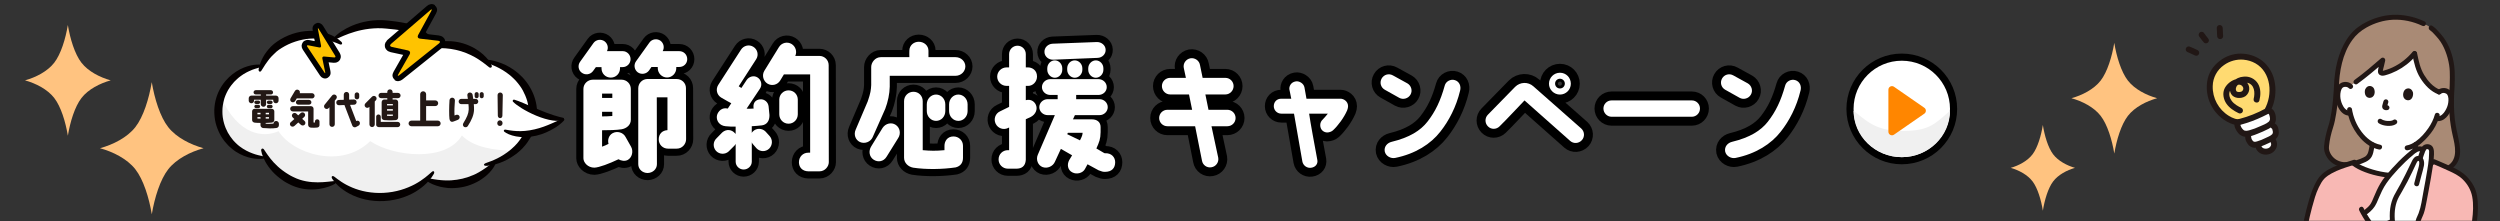 <svg width="700" height="62" viewBox="0 0 700 62" fill="none" xmlns="http://www.w3.org/2000/svg">
<rect x="0" y="0" width="700" height="62" fill="#333333" stroke="none"/>
<g clip-path="url(#clip0_42_66)">
<mask id="mask0_42_66" style="mask-type:alpha" maskUnits="userSpaceOnUse" x="612" y="0" width="93" height="62">
<rect x="612" width="93" height="62" fill="#D9D9D9"/>
</mask>
<g mask="url(#mask0_42_66)">
<path d="M681.225 47.406C683.739 48.47 686.788 47.066 687.76 44.555C688.557 42.496 687.875 39.729 687.375 37.58C686.509 33.876 686.29 30.154 686.46 26.36C686.658 24.177 686.658 21.574 686.641 20.481C686.589 16.698 685.14 12.396 682.836 9.916C681.918 8.93 681.611 8.435 680.699 7.828C680.699 7.828 680.17 7.477 679.643 7.123L678.582 6.62C676.612 5.685 674.541 5.021 671.555 4.845C666.66 4.561 662.158 6.83 660.116 8.567C656.731 11.452 654.369 16.94 654.177 24.689C653.872 29.929 653.222 33.686 652.494 35.8C651.999 37.246 651.508 39.674 651.407 41.167C651.263 43.336 653.509 46.491 657.344 46.082L681.219 47.403L681.225 47.406Z" fill="#A98A75"/>
<path d="M663.927 19.598C664.056 19.491 664.186 19.382 664.315 19.276C665.287 18.462 666.251 17.631 667.183 16.817C667.039 17.633 666.616 19.017 666.51 19.865C666.467 20.205 666.533 20.328 666.786 20.466C666.981 20.55 667.278 20.527 667.479 20.475C670.913 19.575 673.836 17.645 676.091 14.941C676.441 16.707 676.956 18.905 677.454 19.992C678.682 22.681 680.9 25.014 682.948 25.77C683.37 25.411 683.92 25.302 684.377 25.345C685.378 25.442 685.772 26.012 685.936 26.34C686.425 27.323 686.293 29.075 685.858 30.137C685.551 30.887 685.05 32.035 683.969 32.814C683.523 33.133 682.884 33.323 682.295 33.188L682.139 33.151C681.912 33.763 681.639 34.362 681.478 34.652C681.043 35.639 678.967 38.791 676.384 40.436C676.303 40.977 676.257 42.559 676.404 42.939C676.591 43.425 676.844 43.845 677.253 44.173C677.963 44.745 679.462 45.335 680.716 45.775C677.33 48.349 673.749 49.396 669.651 49.114C665.552 48.832 661.284 47.483 659.098 45.809C660.389 45.409 662.089 44.86 662.863 44.236C663.268 43.908 663.521 43.488 663.711 43.002C663.852 42.634 664.16 41.121 664.252 40.554C664.252 40.554 664.258 40.523 664.263 40.48C662.865 39.76 661.652 38.621 660.53 37.091C659.158 35.225 658.433 33.263 658.065 31.649C657.418 31.773 656.745 31.494 656.313 31.094C655.335 30.188 654.982 28.989 654.769 28.204C654.467 27.096 654.553 25.345 655.16 24.427C655.364 24.119 655.824 23.605 656.828 23.63C657.228 23.642 657.677 23.774 658.036 24.076C659.88 22.862 661.919 21.275 663.935 19.598H663.927Z" fill="white"/>
<path d="M681.763 32.069C681.389 33.441 680.736 34.727 679.928 35.892C678.979 37.258 677.811 38.593 676.431 39.57C675.637 40.134 674.777 40.577 673.81 40.738C673.442 40.799 673.238 41.253 673.327 41.587C673.433 41.978 673.807 42.13 674.176 42.07C676.088 41.751 677.748 40.445 679.068 39.09C680.164 37.965 681.197 36.674 681.93 35.282C682.405 34.379 682.822 33.424 683.089 32.44C683.322 31.583 681.99 31.215 681.757 32.072L681.763 32.069Z" fill="#211715"/>
<path d="M667.38 28.311C667.262 28.683 667.15 29.056 667.066 29.436C667.032 29.583 666.997 29.738 667.009 29.89C667.032 30.21 667.167 30.48 667.443 30.656C667.636 30.779 667.846 30.837 668.073 30.857C668.211 30.869 668.349 30.84 668.484 30.82L668.3 30.845C668.32 30.845 668.34 30.84 668.36 30.84C668.547 30.825 668.714 30.773 668.849 30.638C668.97 30.517 669.059 30.322 669.051 30.149C669.042 29.977 668.985 29.787 668.849 29.66C668.714 29.534 668.542 29.445 668.36 29.459C668.263 29.468 668.168 29.482 668.07 29.497L668.254 29.471C668.188 29.479 668.122 29.482 668.053 29.474L668.237 29.499C668.191 29.491 668.148 29.479 668.104 29.462L668.268 29.531C668.217 29.508 668.168 29.485 668.125 29.451L668.266 29.56C668.266 29.56 668.245 29.543 668.237 29.531L668.346 29.672C668.335 29.655 668.326 29.64 668.317 29.62L668.386 29.784C668.381 29.764 668.375 29.747 668.372 29.727L668.398 29.911C668.392 29.859 668.392 29.81 668.398 29.758L668.372 29.942C668.406 29.724 668.473 29.505 668.533 29.289C668.593 29.074 668.651 28.881 668.717 28.68C668.826 28.334 668.588 27.912 668.234 27.831C667.857 27.745 667.503 27.946 667.385 28.314L667.38 28.311Z" fill="#211715"/>
<path d="M662.263 24.998C662.016 25.651 662.056 27.193 663.31 27.4C664.978 27.495 665.182 25.646 664.676 24.74C664.262 23.998 662.927 23.618 662.266 24.996L662.263 24.998Z" fill="#211715"/>
<path d="M675.62 25.83C675.784 26.508 675.554 28.033 674.286 28.085C672.618 27.972 672.643 26.111 673.259 25.277C673.762 24.593 675.134 24.38 675.62 25.83Z" fill="#211715"/>
<path d="M666.077 34.536C666.796 34.976 667.592 35.178 668.429 35.235C669.266 35.293 670.198 35.209 670.894 34.735C671.193 34.53 671.354 34.119 671.142 33.791C670.952 33.495 670.517 33.325 670.198 33.544C670.112 33.601 670.023 33.645 669.934 33.693C669.83 33.751 670.095 33.636 669.968 33.679C669.936 33.691 669.908 33.702 669.876 33.714C669.801 33.739 669.724 33.763 669.646 33.783C669.568 33.803 669.482 33.82 669.399 33.834C669.37 33.84 669.194 33.852 669.358 33.84C669.307 33.843 669.258 33.852 669.206 33.855C668.947 33.875 668.688 33.872 668.429 33.855C668.366 33.852 668.306 33.846 668.242 33.84C668.237 33.84 668.012 33.809 668.15 33.831C668.047 33.814 667.943 33.797 667.843 33.777C667.656 33.737 667.471 33.685 667.293 33.619C667.259 33.607 667.224 33.593 667.19 33.578C667.106 33.55 667.331 33.645 667.224 33.593C667.161 33.561 667.095 33.532 667.031 33.498C666.942 33.452 666.856 33.4 666.773 33.345C666.465 33.156 665.999 33.268 665.829 33.593C665.659 33.918 665.749 34.335 666.077 34.536Z" fill="#211715"/>
<path d="M683.434 26.253C683.765 25.992 684.239 25.974 684.627 26.087C684.754 26.124 684.967 26.23 685.01 26.265C685.065 26.308 685.114 26.36 685.162 26.412C685.28 26.527 685.131 26.351 685.208 26.466C685.64 27.105 685.608 28.04 685.505 28.77C685.387 29.604 685.085 30.317 684.659 31.028C684.233 31.738 683.434 32.705 682.476 32.518C682.111 32.446 681.731 32.621 681.627 33.001C681.535 33.34 681.743 33.778 682.111 33.849C684.392 34.295 685.856 32.078 686.557 30.231C687.144 28.692 687.276 26.219 685.789 25.132C684.786 24.398 683.402 24.53 682.459 25.278C682.165 25.508 682.217 26.012 682.459 26.253C682.746 26.541 683.14 26.486 683.434 26.253Z" fill="#211715"/>
<path d="M658.675 23.74C657.892 22.946 656.661 22.721 655.637 23.156C654.867 23.484 654.409 24.165 654.162 24.945C653.598 26.711 653.955 28.779 654.867 30.369C655.499 31.474 656.564 32.455 657.918 32.36C658.289 32.334 658.609 32.061 658.609 31.67C658.609 31.316 658.292 30.953 657.918 30.979C656.868 31.051 656.201 30.065 655.819 29.207C655.505 28.5 655.298 27.712 655.281 26.935C655.272 26.486 655.304 26.038 655.41 25.601C655.453 25.425 655.502 25.247 655.574 25.08C655.623 24.974 655.683 24.873 655.744 24.772C655.761 24.746 655.859 24.628 655.761 24.744C655.977 24.49 656.17 24.361 656.543 24.321C656.981 24.272 657.389 24.401 657.697 24.715C658.321 25.348 659.296 24.372 658.672 23.74H658.675Z" fill="#211715"/>
<path d="M675.455 15.272C675.924 17.576 676.43 19.874 677.699 21.884C678.967 23.895 680.606 25.609 682.764 26.429C683.112 26.561 683.52 26.282 683.612 25.946C683.719 25.557 683.48 25.23 683.129 25.097C681.259 24.387 679.769 22.644 678.763 20.981C677.653 19.146 677.215 17.023 676.784 14.904C676.709 14.538 676.278 14.329 675.935 14.421C675.556 14.524 675.377 14.904 675.452 15.269L675.455 15.272Z" fill="#211715"/>
<path d="M675.591 14.463C674.035 16.316 672.136 17.832 669.942 18.861C669.407 19.112 668.857 19.327 668.299 19.511C668.006 19.609 667.71 19.698 667.41 19.779C667.416 19.779 667.071 19.848 667.08 19.831C667.106 19.776 667.18 20.058 667.192 20.061C667.08 20.006 667.445 18.726 667.485 18.565C667.612 18.044 667.753 17.527 667.851 16.997C667.977 16.316 667.232 15.858 666.697 16.325C664.307 18.413 661.882 20.481 659.314 22.347C659.012 22.566 658.865 22.948 659.066 23.291C659.239 23.587 659.708 23.76 660.01 23.538C662.676 21.599 665.193 19.465 667.672 17.297L666.519 16.624C666.341 17.59 666.021 18.528 665.872 19.503C665.783 20.067 665.788 20.599 666.3 20.961C666.812 21.323 667.402 21.208 667.948 21.056C670.1 20.452 672.105 19.422 673.865 18.053C674.86 17.279 675.76 16.399 676.571 15.436C676.81 15.151 676.85 14.74 676.571 14.461C676.324 14.213 675.835 14.173 675.596 14.461L675.591 14.463Z" fill="#211715"/>
<path d="M685.772 26.363C685.603 30.289 685.876 34.203 686.773 38.035C687.412 40.758 688.298 44.44 685.513 46.295C684.282 47.115 682.784 47.308 681.412 46.744C681.067 46.603 680.652 46.896 680.563 47.227C680.454 47.624 680.699 47.935 681.047 48.076C683.992 49.284 687.512 47.503 688.505 44.538C689.077 42.829 688.795 40.92 688.447 39.197C688.053 37.255 687.57 35.351 687.351 33.375C687.092 31.048 687.055 28.704 687.156 26.366C687.193 25.477 685.812 25.48 685.775 26.366L685.772 26.363Z" fill="#211715"/>
<path d="M680.353 8.426C680.813 8.74 681.199 9.122 681.57 9.536C681.999 10.014 682.447 10.477 682.844 10.983C683.615 11.961 684.219 13.094 684.676 14.248C685.185 15.528 685.548 16.868 685.764 18.229C685.945 19.37 685.962 20.521 685.959 21.674C685.953 23.239 685.91 24.804 685.772 26.363C685.738 26.734 686.114 27.053 686.462 27.053C686.862 27.053 687.118 26.736 687.153 26.363C687.282 24.904 687.328 23.437 687.34 21.973C687.348 20.731 687.328 19.497 687.156 18.263C686.776 15.508 685.821 12.683 684.15 10.434C683.678 9.798 683.138 9.226 682.614 8.636C682.142 8.104 681.642 7.635 681.049 7.235C680.313 6.735 679.62 7.931 680.353 8.426Z" fill="#211715"/>
<path d="M678.933 6.027C676.485 4.871 673.882 4.224 671.17 4.141C668.305 4.052 665.437 4.776 662.866 6.019C661.019 6.911 659.351 8.107 658.054 9.706C656.662 11.426 655.67 13.419 654.965 15.513C653.975 18.462 653.57 21.591 653.486 24.692C653.463 25.58 654.844 25.58 654.867 24.692C654.991 20.032 655.865 15.068 658.635 11.202C659.699 9.718 661.051 8.573 662.656 7.681C664.876 6.447 667.402 5.665 669.947 5.536C672.798 5.392 675.66 6.004 678.231 7.221C678.567 7.379 678.976 7.316 679.174 6.974C679.35 6.675 679.266 6.189 678.927 6.03L678.933 6.027Z" fill="#211715"/>
<path d="M653.492 24.695C653.366 26.832 653.182 28.971 652.857 31.088C652.632 32.547 652.359 34.014 651.902 35.417C651.327 37.18 650.921 39.013 650.745 40.859C650.607 42.315 651.168 43.692 652.117 44.785C653.415 46.275 655.399 46.968 657.347 46.778C657.718 46.741 658.037 46.488 658.037 46.088C658.037 45.743 657.72 45.36 657.347 45.398C655.811 45.547 654.326 45.11 653.259 43.991C652.857 43.569 652.489 42.985 652.31 42.49C652.086 41.86 652.063 41.495 652.132 40.813C652.299 39.105 652.704 37.413 653.233 35.782C653.665 34.459 653.93 33.079 654.148 31.704C654.516 29.383 654.732 27.039 654.87 24.692C654.922 23.803 653.541 23.806 653.489 24.692L653.492 24.695Z" fill="#211715"/>
<path d="M663.579 40.37C663.478 40.986 663.351 41.601 663.205 42.211C663.058 42.821 662.88 43.272 662.434 43.692C662.296 43.822 662.494 43.663 662.339 43.764C662.276 43.804 662.213 43.847 662.149 43.888C662.005 43.974 661.859 44.052 661.709 44.126C661.373 44.293 661.108 44.397 660.751 44.532C660.006 44.808 659.247 45.041 658.488 45.277C657.642 45.539 658.002 46.873 658.856 46.609C659.71 46.344 660.484 46.108 661.281 45.803C662.028 45.516 662.802 45.202 663.415 44.673C664.027 44.144 664.329 43.439 664.511 42.703C664.669 42.056 664.804 41.4 664.913 40.741C664.974 40.373 664.818 39.999 664.43 39.893C664.099 39.803 663.642 40.005 663.582 40.376L663.579 40.37Z" fill="#211715"/>
<path d="M675.683 40.479C675.602 41.141 675.585 41.831 675.636 42.493C675.7 43.292 676.082 44.072 676.692 44.601C677.302 45.13 678.081 45.475 678.829 45.789C679.632 46.125 680.454 46.419 681.28 46.695C681.633 46.813 682.033 46.56 682.128 46.212C682.232 45.835 682.002 45.481 681.645 45.363C680.9 45.116 680.161 44.857 679.436 44.558C679.12 44.428 678.78 44.276 678.461 44.109C678.309 44.032 678.156 43.948 678.009 43.859C677.943 43.819 677.877 43.776 677.814 43.732C677.788 43.715 677.615 43.583 677.733 43.678C677.437 43.436 677.25 43.177 677.095 42.821C677.072 42.766 677.046 42.648 677.02 42.568C677.069 42.737 677.026 42.605 677.02 42.547C677.014 42.467 677.008 42.386 677.003 42.306C676.974 41.699 676.985 41.08 677.06 40.476C677.106 40.105 676.712 39.786 676.37 39.786C675.959 39.786 675.726 40.105 675.68 40.476L675.683 40.479Z" fill="#211715"/>
<path d="M678.047 86.08C680.077 86.287 682.257 85.775 684.104 84.607C685.732 83.577 686.788 82.061 687.673 80.422C689.88 76.645 690.958 72.322 691.781 68.083C692.379 64.879 693.101 61.505 693.138 58.234C693.135 56.287 692.977 54.07 692.014 52.358C690.967 50.495 689.67 49.094 687.768 48.087C686.681 47.509 683.054 45.895 681.395 45.228C677.808 48.199 674.02 49.41 669.645 49.114C665.431 48.826 660.844 47.345 658.781 45.556C655.747 46.465 651.292 47.883 649.738 50.264C648.067 52.827 647.645 54.628 646.799 57.567C645.648 61.562 644.009 70.565 643.793 73.697C643.658 75.656 643.592 77.736 644.36 79.542C644.878 80.758 645.835 82.061 646.948 82.775C650.026 84.754 654.11 83.399 656.04 82.444H672.369C673.591 84.662 675.72 85.844 678.044 86.082L678.047 86.08Z" fill="#F8B8B4"/>
<path d="M658.471 46.189C659.581 47.072 660.856 47.684 662.176 48.191C663.726 48.786 665.348 49.203 666.985 49.482C670.195 50.026 673.497 50.011 676.58 48.858C678.326 48.205 679.908 47.259 681.381 46.123C681.677 45.895 681.619 45.386 681.381 45.148C681.09 44.857 680.699 44.917 680.406 45.148C678.102 46.928 675.369 48.133 672.456 48.401C669.387 48.682 666.208 48.127 663.306 47.138C661.966 46.681 660.545 46.088 659.449 45.217C659.159 44.984 658.759 44.932 658.474 45.217C658.232 45.458 658.181 45.959 658.474 46.192L658.471 46.189Z" fill="#211715"/>
<path d="M660.398 78.532C658.888 80.057 656.926 81.377 654.993 82.165C653.311 82.852 651.378 83.318 649.554 83.019C648.559 82.855 647.576 82.478 646.808 81.805C645.994 81.089 645.323 80.137 644.932 79.122C644.19 77.195 644.337 74.992 644.547 72.975C644.702 71.471 644.938 70.016 645.2 68.462C645.513 66.602 645.861 64.746 646.247 62.897C646.58 61.28 646.934 59.664 647.374 58.071C647.901 56.169 648.395 54.216 649.278 52.442C649.71 51.573 650.187 50.661 650.843 49.994C651.438 49.39 652.157 48.927 652.902 48.521C654.579 47.607 656.409 47 658.229 46.442C658.623 46.321 659.02 46.203 659.417 46.085C660.266 45.832 659.906 44.497 659.049 44.753C657.145 45.323 655.241 45.913 653.426 46.729C651.611 47.546 649.989 48.559 648.936 50.236C647.751 52.125 647.046 54.185 646.437 56.316C645.95 58.016 645.516 59.719 645.142 61.447C644.354 65.086 643.658 68.767 643.221 72.466C642.982 74.503 642.833 76.654 643.336 78.659C643.926 81.006 645.588 83.123 647.866 84C649.882 84.777 652.195 84.535 654.217 83.908C656.239 83.281 658.258 82.125 659.972 80.764C660.461 80.376 660.927 79.959 661.367 79.513C661.991 78.88 661.016 77.905 660.392 78.538L660.398 78.532Z" fill="#211715"/>
<path d="M681.331 45.941C682.76 46.523 684.213 47.17 685.64 47.825C687.066 48.481 688.418 49.117 689.537 50.201C690.909 51.53 691.875 53.21 692.223 55.094C692.62 57.248 692.471 59.509 692.197 61.666C691.907 63.987 691.441 66.294 690.981 68.586C690.521 70.879 690.032 72.929 689.324 75.035C688.616 77.14 687.736 79.016 686.629 80.865C685.654 82.493 684.394 83.799 682.663 84.61C679.864 85.919 676.191 85.763 673.956 83.448C673.68 83.163 673.441 82.858 673.223 82.525C672.737 81.785 671.543 82.476 672.032 83.221C674.091 86.367 678 87.403 681.532 86.471C683.431 85.97 685.194 84.938 686.477 83.445C687.155 82.654 687.713 81.777 688.217 80.868C688.789 79.832 689.327 78.794 689.787 77.701C690.696 75.544 691.349 73.292 691.87 71.011C692.419 68.621 692.873 66.196 693.267 63.777C693.661 61.358 693.943 58.951 693.771 56.523C693.693 55.413 693.532 54.285 693.155 53.233C692.804 52.252 692.266 51.352 691.639 50.523C690.518 49.039 689.094 47.949 687.423 47.144C685.893 46.407 684.337 45.723 682.775 45.059C682.415 44.906 682.056 44.754 681.693 44.607C681.331 44.46 680.934 44.759 680.845 45.09C680.736 45.484 680.98 45.798 681.328 45.939L681.331 45.941Z" fill="#211715"/>
<path d="M670.186 64.24C670.321 65.046 670.477 65.857 670.635 66.688C670.635 66.688 670.681 66.933 670.761 67.344C672.979 66.711 675.507 66.093 677.397 65.552C677.046 64.206 676.732 63.541 677.023 62.083C677.149 61.439 677.477 60.852 677.736 60.248C678.234 59.075 678.478 57.812 678.717 56.561C679.396 53.003 680.075 49.445 680.61 45.864C680.776 44.751 680.822 43.738 680.843 42.516C680.851 42.122 680.745 41.765 680.518 41.446C680.29 41.127 679.859 41.046 679.468 41.081C679.215 41.104 678.872 41.302 678.752 41.48C678.671 41.598 678.59 41.751 678.51 41.926C678.487 41.915 678.464 41.9 678.441 41.889C678.05 41.688 677.702 41.618 677.267 41.696C676.827 41.774 676.459 41.877 676.114 42.148C673.077 44.541 670.606 47.106 668.196 50.129C667.606 50.869 667.088 51.682 666.51 52.816C666.26 53.305 665.587 54.789 665.374 55.295C664.488 57.392 664.362 58.028 661.839 59.811C662.923 61.741 664.252 63.536 665.782 65.138C666.858 63.547 668.095 62.598 669.893 61.988C669.962 62.733 670.068 63.484 670.195 64.243L670.186 64.24Z" fill="white"/>
<path d="M662.892 59.88C664.011 59.02 664.896 58.099 665.472 56.799C665.981 55.652 666.435 54.527 666.996 53.371C667.73 51.861 668.687 50.564 669.766 49.284C670.928 47.909 672.153 46.589 673.459 45.346C674.184 44.656 674.932 43.991 675.703 43.353C676.355 42.812 677.172 42.033 678.087 42.478C678.423 42.642 678.832 42.571 679.03 42.231C679.209 41.929 679.12 41.449 678.783 41.288C677.883 40.85 676.816 40.888 675.95 41.417C675.547 41.662 675.185 42.001 674.822 42.3C674.46 42.599 674.115 42.893 673.767 43.197C672.369 44.423 671.055 45.74 669.815 47.127C668.575 48.513 667.382 49.862 666.467 51.426C665.765 52.632 665.193 53.923 664.655 55.206C664.387 55.842 664.14 56.495 663.769 57.081C663.398 57.668 662.794 58.223 662.19 58.686C661.894 58.913 661.738 59.279 661.943 59.63C662.112 59.92 662.59 60.107 662.886 59.877L662.892 59.88Z" fill="#211715"/>
<path d="M666.536 65.244C666.596 65.164 666.654 65.08 666.717 65C666.625 65.118 666.746 64.965 666.755 64.954C666.781 64.922 666.804 64.893 666.829 64.862C666.959 64.706 667.091 64.557 667.229 64.41C667.359 64.275 667.491 64.145 667.632 64.022C667.707 63.956 667.784 63.889 667.862 63.823C667.891 63.8 667.92 63.777 667.948 63.754C668.092 63.639 667.833 63.838 667.983 63.728C668.282 63.51 668.593 63.311 668.92 63.139C669.099 63.044 669.28 62.963 669.464 62.877C669.562 62.831 669.315 62.937 669.487 62.865C669.533 62.848 669.579 62.828 669.625 62.811C669.729 62.771 669.832 62.733 669.936 62.696C670.275 62.575 670.54 62.218 670.419 61.847C670.31 61.514 669.933 61.235 669.571 61.364C668.742 61.66 667.945 62.04 667.241 62.569C666.499 63.13 665.886 63.792 665.342 64.545C665.13 64.839 665.282 65.328 665.59 65.489C665.946 65.678 666.309 65.555 666.533 65.241L666.536 65.244Z" fill="#211715"/>
<path d="M671.302 66.501C670.876 64.275 670.422 62.028 670.511 59.748C670.554 58.643 670.735 57.541 671.092 56.492C671.448 55.442 672.032 54.527 672.576 53.595C673.646 51.76 674.63 49.85 675.536 47.926C675.895 47.161 676.243 46.387 676.617 45.628C676.715 45.427 676.957 44.943 677.207 45.044C677.431 45.133 677.414 45.714 677.382 45.95C677.273 46.816 676.957 47.687 676.732 48.53C676.485 49.453 676.24 50.377 675.999 51.303C675.774 52.163 677.106 52.531 677.33 51.671C677.555 50.811 677.802 49.87 678.044 48.97C678.268 48.133 678.538 47.29 678.691 46.439C678.898 45.297 678.648 43.781 677.241 43.666C676.019 43.566 675.487 44.779 675.058 45.691C674.121 47.681 673.143 49.64 672.113 51.585C671.546 52.655 670.885 53.673 670.344 54.757C669.803 55.842 669.429 57.084 669.26 58.335C668.866 61.203 669.435 64.062 669.973 66.872C670.042 67.237 670.482 67.447 670.821 67.355C671.204 67.249 671.374 66.875 671.305 66.507L671.302 66.501Z" fill="#211715"/>
<path d="M678.303 44.546C678.545 43.833 678.749 43.102 679.042 42.409C679.088 42.297 679.14 42.188 679.195 42.081C679.229 42.018 679.261 41.941 679.307 41.883C679.252 41.952 679.33 41.86 679.361 41.84C679.54 41.722 679.824 41.713 679.974 41.871C680.221 42.133 680.149 42.608 680.141 42.927C680.129 43.445 680.109 43.962 680.069 44.477C679.991 45.487 679.819 46.488 679.658 47.486C679.318 49.574 678.939 51.657 678.547 53.736C678.156 55.816 677.929 57.8 677.216 59.69C677.023 60.199 676.767 60.679 676.571 61.188C676.376 61.697 676.287 62.189 676.241 62.71C676.154 63.671 676.422 64.577 676.669 65.491C676.902 66.348 678.234 65.983 678.001 65.123C677.768 64.263 677.521 63.475 677.633 62.589C677.762 61.577 678.335 60.699 678.66 59.747C679.008 58.723 679.206 57.656 679.407 56.598C679.629 55.442 679.847 54.288 680.063 53.132C680.483 50.865 680.886 48.596 681.231 46.318C681.389 45.28 681.484 44.242 681.516 43.192C681.547 42.142 681.473 40.905 680.325 40.485C679.85 40.312 679.301 40.336 678.844 40.548C678.386 40.761 678.13 41.098 677.929 41.529C677.529 42.38 677.27 43.286 676.971 44.175C676.672 45.064 678.018 45.38 678.303 44.544V44.546Z" fill="#211715"/>
<path d="M660.588 58.928C661.917 61.6 663.689 64.048 665.806 66.15C666.436 66.777 667.413 65.802 666.781 65.175C664.741 63.147 663.059 60.806 661.779 58.232C661.382 57.435 660.191 58.134 660.588 58.928Z" fill="#211715"/>
<path d="M657.202 30.867C657.513 32.782 658.186 34.655 659.184 36.323C660.182 37.991 661.58 39.645 663.283 40.718C664.151 41.264 665.121 41.656 666.124 41.868C666.99 42.053 667.361 40.721 666.493 40.537C664.318 40.077 662.615 38.702 661.284 36.965C659.837 35.075 658.917 32.846 658.537 30.499C658.476 30.131 658.019 29.926 657.688 30.015C657.297 30.122 657.148 30.496 657.205 30.864L657.202 30.867Z" fill="#211715"/>
</g>
<path d="M574.861 43.182C573.445 41.295 572.477 37.998 571.998 35C571.516 37.998 570.55 41.295 569.134 43.182C567.719 45.067 565.246 46.361 563 47C565.249 47.642 567.721 48.93 569.137 50.818C570.552 52.705 571.521 56.002 572.002 59C572.484 56.002 573.45 52.705 574.866 50.818C576.281 48.93 578.754 47.639 581 47C578.751 46.358 576.279 45.067 574.863 43.182H574.861Z" fill="#FFC380"/>
<path d="M595.814 22.569C593.927 20.131 592.636 15.873 591.997 12C591.354 15.873 590.067 20.131 588.179 22.569C586.292 25.003 582.995 26.675 580 27.5C582.998 28.33 586.295 29.993 588.182 32.431C590.07 34.869 591.361 39.127 592.003 43C592.646 39.127 593.933 34.869 595.821 32.431C597.708 29.993 601.005 28.325 604 27.5C601.002 26.67 597.705 25.003 595.818 22.569H595.814Z" fill="#FFC380"/>
<path d="M22.814 17.569C20.927 15.131 19.636 10.873 18.997 7C18.355 10.873 17.067 15.131 15.179 17.569C13.292 20.003 9.995 21.675 7 22.5C9.998 23.33 13.295 24.993 15.182 27.431C17.07 29.869 18.361 34.127 19.003 38C19.645 34.127 20.933 29.869 22.821 27.431C24.708 24.993 28.005 23.325 31 22.5C28.002 21.67 24.705 20.003 22.818 17.569H22.814Z" fill="#FFC380"/>
<path d="M47.109 35.615C44.828 32.705 43.268 27.622 42.496 23C41.72 27.622 40.164 32.705 37.883 35.615C35.602 38.519 31.619 40.515 28 41.5C31.623 42.49 35.606 44.476 37.887 47.385C40.168 50.295 41.728 55.377 42.504 60C43.28 55.377 44.836 50.295 47.117 47.385C49.398 44.476 53.381 42.485 57 41.5C53.377 40.51 49.394 38.519 47.113 35.615H47.109Z" fill="#FFC380"/>
<path d="M629.46 37.689L629.446 37.408C629.102 37.491 628.741 37.498 628.393 37.429C627.865 37.269 627.413 36.918 627.128 36.445C626.801 35.955 626.395 35.267 626.489 34.763L626.742 34.224C629.537 33.595 633.155 32.003 634.771 31.103L635.581 31.127C636.238 31.405 636.505 32.945 636.404 33.651C636.342 34.068 636.126 34.447 635.793 34.711L636.585 35.326C637.093 35.548 637.291 36.803 637.207 37.376C637.089 38.186 636.38 38.478 635.994 38.763C637.378 40.178 636.63 41.662 635.563 42.19C634.649 42.642 633.075 42.618 632.453 41.311C632.453 41.311 632.268 40.925 632.032 40.428C631.685 40.543 631.316 40.574 630.955 40.511C630.541 40.383 630.19 40.098 629.978 39.719C629.728 39.323 629.415 38.763 629.495 38.353L629.46 37.686V37.689Z" fill="white"/>
<path d="M628.192 15.88C628.47 15.904 628.758 15.939 629.053 15.995C632.122 16.464 634.673 18.612 635.664 21.556C636.137 22.866 636.345 24.256 636.269 25.646C636.248 26.696 636.088 27.739 635.793 28.743C635.542 29.567 635.202 30.359 634.771 31.103C633.151 32.003 629.537 33.598 626.742 34.224C624.938 34.238 622.46 32.552 621.432 31.339C620.657 30.477 620.014 29.501 619.523 28.448C619.016 27.266 618.745 25.994 618.724 24.708C618.644 22.984 619.089 21.274 620.003 19.807C620.695 18.782 621.598 17.913 622.651 17.26C623.173 16.912 623.732 16.62 624.32 16.391C625.557 15.936 626.881 15.762 628.192 15.877V15.88Z" fill="#FFDA71"/>
<path d="M637.253 39.083C637.597 39.736 637.67 40.501 637.451 41.21C637.225 41.864 636.783 42.42 636.199 42.791C635.313 43.337 634.225 43.448 633.249 43.09C632.592 42.844 632.05 42.361 631.733 41.738C631.5 41.342 631.636 40.831 632.032 40.598C632.428 40.366 632.939 40.501 633.172 40.897C633.204 40.963 633.238 41.029 633.277 41.092C633.294 41.123 633.315 41.154 633.336 41.182C633.388 41.255 633.377 41.241 633.301 41.141C633.339 41.141 633.513 41.36 633.548 41.391C633.652 41.488 633.384 41.283 633.575 41.405C633.617 41.429 633.659 41.453 633.701 41.478C633.728 41.492 633.756 41.509 633.784 41.519C633.864 41.558 633.84 41.547 633.714 41.492C633.774 41.509 633.836 41.53 633.892 41.554C633.996 41.586 634.111 41.596 634.215 41.627C633.975 41.554 634.142 41.617 634.225 41.624C634.271 41.624 634.319 41.627 634.364 41.627C634.427 41.627 634.489 41.627 634.552 41.624C634.625 41.62 634.827 41.572 634.559 41.631C634.66 41.61 634.764 41.596 634.868 41.568C634.973 41.54 635.059 41.509 635.157 41.478C635.292 41.429 634.959 41.578 635.146 41.478C635.212 41.443 635.275 41.408 635.338 41.37C635.369 41.349 635.463 41.307 635.477 41.276C635.383 41.349 635.369 41.36 635.438 41.3C635.466 41.276 635.494 41.252 635.522 41.224C635.577 41.172 635.626 41.116 635.678 41.061C635.789 40.943 635.595 41.2 635.685 41.05C635.723 40.984 635.768 40.925 635.803 40.856C635.821 40.821 635.838 40.79 635.855 40.755C635.81 40.866 635.803 40.88 635.838 40.797C635.855 40.741 635.876 40.689 635.89 40.633C635.901 40.595 635.908 40.557 635.914 40.522C635.932 40.428 635.928 40.446 635.911 40.571C635.935 40.546 635.918 40.397 635.918 40.362C635.918 40.331 635.918 40.3 635.914 40.272C635.904 40.178 635.908 40.188 635.921 40.306C635.918 40.22 635.897 40.133 635.859 40.056C635.845 40.014 635.831 39.969 635.814 39.928C635.855 40.018 635.855 40.022 635.814 39.935C635.584 39.535 635.72 39.024 636.12 38.795C636.516 38.565 637.023 38.701 637.256 39.093L637.253 39.083Z" fill="#211715"/>
<path d="M628.192 15.046C630.138 15.188 631.997 15.904 633.537 17.1C635.139 18.431 636.272 20.245 636.766 22.268C637.259 24.305 637.249 26.428 636.735 28.458C636.502 29.39 636.154 30.286 635.706 31.134C635.598 31.405 635.421 31.642 635.191 31.823C635.073 31.902 634.934 31.962 634.809 32.028C634.399 32.243 633.985 32.445 633.568 32.639C631.605 33.585 629.561 34.346 627.458 34.909C626.388 35.18 625.408 34.919 624.41 34.488C619.635 32.358 617.018 27.158 618.154 22.053C618.71 19.669 620.271 17.806 622.29 16.502C624.045 15.383 626.12 14.869 628.195 15.046C628.65 15.056 629.019 15.425 629.029 15.88C629.026 16.339 628.654 16.711 628.195 16.714C626.256 16.544 624.32 17.076 622.735 18.209C620.796 19.54 619.614 21.726 619.562 24.076C619.458 27.482 621.192 30.683 624.104 32.455C624.601 32.768 625.133 33.018 625.689 33.202C626.131 33.376 626.617 33.404 627.076 33.286C629.613 32.625 632.056 31.649 634.35 30.384L634.051 30.683C636.439 26.512 635.942 20.232 631.493 17.719C630.475 17.156 629.352 16.815 628.195 16.718C627.74 16.707 627.371 16.339 627.361 15.884C627.361 15.421 627.733 15.049 628.195 15.046H628.192Z" fill="#211715"/>
<path d="M627.323 34.763C627.26 35.298 627.74 35.996 628.122 36.341C628.64 36.81 629.283 36.601 629.895 36.452C630.875 36.181 631.83 35.823 632.751 35.392C633.572 35.03 634.569 34.679 635.25 34.078C635.556 33.783 635.678 33.345 635.57 32.931C635.539 32.643 635.466 32.365 635.355 32.097C635.344 32.073 635.254 31.927 635.216 31.864C635.223 31.875 635.216 31.878 635.157 31.847C634.197 31.367 635.038 29.928 635.998 30.408C637.006 30.912 637.315 32.479 637.249 33.494C637.169 34.77 636.258 35.52 635.202 36.073C634.18 36.594 633.134 37.06 632.067 37.474C631.028 37.884 629.818 38.37 628.689 38.311C627.827 38.242 627.045 37.786 626.555 37.077C626.082 36.448 625.557 35.59 625.651 34.77C625.665 34.314 626.03 33.949 626.485 33.935C626.944 33.935 627.316 34.311 627.319 34.77H627.323V34.763Z" fill="#211715"/>
<path d="M630.329 38.356C630.354 38.794 630.541 39.208 630.861 39.507C631.209 39.855 631.657 39.67 632.081 39.556C632.846 39.326 633.586 39.031 634.298 38.666C634.91 38.377 635.814 38.04 636.234 37.561C636.391 37.328 636.443 37.039 636.38 36.765C636.356 36.563 636.307 36.365 636.238 36.17C636.217 36.115 636.217 36.115 636.238 36.17C636.213 36.122 636.189 36.073 636.161 36.028C636.172 36.059 636.234 36.08 636.168 36.045C635.216 35.548 636.06 34.106 637.009 34.606C637.847 35.044 638.09 36.303 638.062 37.164C638.024 38.266 637.315 38.965 636.408 39.472C635.64 39.893 634.847 40.272 634.038 40.605C633.169 40.974 632.175 41.415 631.215 41.387C630.44 41.332 629.738 40.908 629.332 40.247C628.967 39.722 628.591 39.017 628.668 38.36C628.682 37.905 629.047 37.54 629.502 37.526C629.961 37.526 630.333 37.901 630.336 38.36L630.329 38.356Z" fill="#211715"/>
<path d="M622.36 7.834C622.402 8.599 622.443 9.363 622.475 10.124C622.475 10.583 622.099 10.955 621.641 10.959C621.185 10.948 620.817 10.58 620.806 10.124C620.772 9.36 620.733 8.595 620.692 7.834C620.692 7.375 621.067 7.003 621.526 7C621.981 7.01 622.35 7.379 622.36 7.834Z" fill="#211715"/>
<path d="M617.077 11.894C616.604 11.334 616.159 10.754 615.735 10.156C615.502 9.76 615.634 9.249 616.034 9.016C616.229 8.901 616.462 8.873 616.677 8.932L616.875 9.016C617 9.089 617.101 9.193 617.174 9.315C617.365 9.586 617.56 9.85 617.762 10.114L617.629 9.944C617.831 10.204 618.04 10.462 618.252 10.715C618.405 10.875 618.488 11.087 618.495 11.306C618.495 11.529 618.408 11.741 618.252 11.897C618.095 12.053 617.883 12.14 617.661 12.14C617.438 12.14 617.226 12.053 617.07 11.897L617.077 11.894Z" fill="#211715"/>
<path d="M614.533 15.505C613.98 15.23 613.421 14.969 612.851 14.726L613.049 14.809C612.903 14.747 612.757 14.688 612.611 14.632C612.406 14.57 612.229 14.434 612.114 14.25C611.881 13.854 612.017 13.343 612.413 13.11C612.608 12.995 612.84 12.964 613.056 13.027C613.845 13.336 614.616 13.69 615.374 14.066C615.562 14.177 615.697 14.354 615.756 14.563C615.816 14.778 615.784 15.011 615.673 15.206C615.562 15.393 615.385 15.529 615.176 15.588C614.957 15.64 614.731 15.609 614.533 15.505Z" fill="#211715"/>
<path d="M626.781 31.669C625.46 31.033 624.198 30.21 623.364 28.979C622.603 27.857 622.273 26.293 622.784 25.003C623.687 22.706 627.33 20.767 629.193 23.151C630.114 24.259 629.961 25.903 628.852 26.824C628.8 26.87 628.744 26.908 628.689 26.95C627.528 27.721 625.488 27.62 624.727 26.331C624.07 25.215 624.369 23.745 625.206 22.821C626.013 22.011 627.09 21.528 628.23 21.462C629.836 21.288 631.4 22.052 632.241 23.432C633.068 24.861 633.019 26.581 632.637 28.128C632.38 29.171 630.771 28.729 631.028 27.683C631.452 25.966 631.309 23.641 629.231 23.168C628.053 22.901 626.231 23.443 626.047 24.732C625.999 25.003 626.047 25.285 626.186 25.525C626.405 25.792 626.951 25.785 627.257 25.737C627.771 25.705 628.164 25.26 628.129 24.746C628.115 24.531 628.028 24.326 627.882 24.169C626.885 22.925 624.817 24.447 624.362 25.507C623.976 26.411 624.313 27.499 624.876 28.246C625.564 29.16 626.607 29.744 627.618 30.23C628.011 30.467 628.147 30.974 627.917 31.37C627.677 31.76 627.177 31.892 626.777 31.669H626.781Z" fill="#211715"/>
<path d="M169.956 14.318H174.355C175.572 14.318 176.557 15.338 176.557 16.553C176.557 17.768 175.577 18.788 174.355 18.788H173.607V19.141C173.607 20.592 172.469 21.729 171.015 21.729C169.561 21.729 168.423 20.592 168.423 19.141V18.788H166.853L166.026 19.924C165.278 20.903 163.866 21.102 162.886 20.356C161.905 19.651 161.706 18.236 162.454 17.258L166.184 12.04C166.89 11.062 168.307 10.862 169.287 11.572C170.151 12.24 170.425 13.376 169.956 14.318ZM168.581 36.477V41.063C169.25 40.827 169.798 40.595 170.388 40.28C170.072 39.143 170.467 37.886 171.526 37.297C172.785 36.593 174.471 37.061 175.14 38.318L176.71 41.1C177.379 42.316 177.026 44.083 175.767 44.788C174.94 45.219 173.918 45.024 173.175 44.593C170.62 45.808 167.754 46.907 166.421 46.944C164.576 46.944 163.355 45.492 163.355 44.315V24.901C163.355 23.449 164.572 22.313 165.989 22.313H174.039C175.456 22.313 176.631 23.449 176.631 24.901V33.569C176.631 34.979 175.451 35.962 174.039 36.198C172.585 36.435 170.23 36.472 168.581 36.472V36.477ZM168.581 27.419H171.447V26.204H168.581V27.419ZM168.581 32.595C169.561 32.595 170.504 32.558 171.447 32.479V31.301H168.581V32.595ZM185.55 14.322H190.187C191.445 14.322 192.426 15.301 192.426 16.558C192.426 17.814 191.445 18.756 190.187 18.756H189.36V19.071C189.36 20.523 188.18 21.701 186.768 21.701C185.355 21.701 184.175 20.523 184.175 19.071V18.756H182.405L181.699 19.776C180.951 20.755 179.539 20.954 178.559 20.244C177.579 19.498 177.379 18.088 178.127 17.109L181.857 11.892C182.563 10.913 183.98 10.714 184.96 11.424C185.862 12.128 186.099 13.344 185.55 14.327V14.322ZM186.888 36.44V27.261H183.901L183.938 45.97C183.938 47.38 182.759 48.4 181.346 48.442C179.892 48.442 178.712 47.385 178.712 45.97V24.715C178.712 23.343 179.772 22.206 181.147 22.127H189.476C190.93 22.127 192.068 23.264 192.068 24.678L192.105 38.99C192.105 40.326 191.004 41.657 189.434 41.62H187.037C185.583 41.62 184.445 40.484 184.445 39.032C184.445 37.502 185.425 36.523 186.879 36.444L186.888 36.44Z" fill="white" stroke="black" stroke-width="4" stroke-linecap="round" stroke-linejoin="round"/>
<path d="M169.956 14.318H174.355C175.572 14.318 176.557 15.338 176.557 16.553C176.557 17.768 175.577 18.788 174.355 18.788H173.607V19.141C173.607 20.592 172.469 21.729 171.015 21.729C169.561 21.729 168.423 20.592 168.423 19.141V18.788H166.853L166.026 19.924C165.278 20.903 163.866 21.102 162.886 20.356C161.905 19.651 161.706 18.236 162.454 17.258L166.184 12.04C166.89 11.062 168.307 10.862 169.287 11.572C170.151 12.24 170.425 13.376 169.956 14.318ZM168.581 36.477V41.063C169.25 40.827 169.798 40.595 170.388 40.28C170.072 39.143 170.467 37.886 171.526 37.297C172.785 36.593 174.471 37.061 175.14 38.318L176.71 41.1C177.379 42.316 177.026 44.083 175.767 44.788C174.94 45.219 173.918 45.024 173.175 44.593C170.62 45.808 167.754 46.907 166.421 46.944C164.576 46.944 163.355 45.492 163.355 44.315V24.901C163.355 23.449 164.572 22.313 165.989 22.313H174.039C175.456 22.313 176.631 23.449 176.631 24.901V33.569C176.631 34.979 175.451 35.962 174.039 36.198C172.585 36.435 170.23 36.472 168.581 36.472V36.477ZM168.581 27.419H171.447V26.204H168.581V27.419ZM168.581 32.595C169.561 32.595 170.504 32.558 171.447 32.479V31.301H168.581V32.595ZM185.55 14.322H190.187C191.445 14.322 192.426 15.301 192.426 16.558C192.426 17.814 191.445 18.756 190.187 18.756H189.36V19.071C189.36 20.523 188.18 21.701 186.768 21.701C185.355 21.701 184.175 20.523 184.175 19.071V18.756H182.405L181.699 19.776C180.951 20.755 179.539 20.954 178.559 20.244C177.579 19.498 177.379 18.088 178.127 17.109L181.857 11.892C182.563 10.913 183.98 10.714 184.96 11.424C185.862 12.128 186.099 13.344 185.55 14.327V14.322ZM186.888 36.44V27.261H183.901L183.938 45.97C183.938 47.38 182.759 48.4 181.346 48.442C179.892 48.442 178.712 47.385 178.712 45.97V24.715C178.712 23.343 179.772 22.206 181.147 22.127H189.476C190.93 22.127 192.068 23.264 192.068 24.678L192.105 38.99C192.105 40.326 191.004 41.657 189.434 41.62H187.037C185.583 41.62 184.445 40.484 184.445 39.032C184.445 37.502 185.425 36.523 186.879 36.444L186.888 36.44Z" fill="white"/>
<path d="M200.481 42.241C199.575 41.221 199.617 39.654 200.639 38.712L202.209 37.103C203.389 36.045 204.88 36.277 205.744 37.261C205.86 37.339 205.939 37.455 205.981 37.534V35.456C205.001 35.456 204.058 35.456 203.152 35.34C201.503 35.183 200.56 33.889 200.718 32.516C200.834 31.575 201.74 30.244 203.231 30.318C203.268 30.318 203.742 30.397 203.779 30.397L204.759 28.908C204.759 28.908 203.11 28.045 201.893 27.299C200.713 26.552 200.36 25.026 201.066 23.848L207.467 13.928C208.215 12.75 209.744 12.36 210.924 13.102C212.104 13.807 212.494 15.375 211.75 16.553L206.84 24.163L207.588 24.632L209.042 22.433C209.711 21.413 211.086 21.024 212.108 21.687C213.167 22.355 213.483 23.765 212.814 24.785L209.042 30.434C209.553 30.471 210.612 30.434 211.007 30.397L210.97 29.965C210.891 28.75 211.597 27.925 212.814 27.809C214.031 27.693 215.09 28.593 215.211 29.808L215.448 32.201C215.485 33.847 214.742 34.904 213.325 35.104C212.577 35.183 211.439 35.299 210.496 35.34V37.223C210.575 37.066 210.654 36.908 210.812 36.792C211.792 35.813 213.367 35.851 214.347 36.829L215.448 38.044C216.391 39.065 216.349 40.632 215.369 41.615C214.347 42.594 212.777 42.515 211.834 41.536L210.775 40.321C210.659 40.205 210.58 40.006 210.501 39.853V45.265C210.501 46.48 209.442 47.464 208.225 47.464C207.008 47.464 205.986 46.485 205.986 45.265V40.284C205.907 40.442 205.749 40.678 205.632 40.794L204.021 42.404C203.04 43.308 201.428 43.266 200.485 42.246L200.481 42.241ZM226.839 42.752V20.829H219.494L218.472 22.517C217.724 23.774 216.117 24.163 214.9 23.421C213.683 22.675 213.288 21.07 213.999 19.85L218.082 13.223C218.83 11.966 220.437 11.576 221.654 12.323C222.793 13.028 223.225 14.48 222.676 15.658H229.435C230.848 15.658 232.028 16.794 232.028 18.246C232.028 18.283 232.065 45.423 232.065 45.423C232.065 46.559 231.043 47.974 229.435 47.974H226.332C224.641 47.937 223.703 46.837 223.703 45.423C223.703 43.892 224.841 42.756 226.295 42.756H226.843L226.839 42.752ZM220.79 25.3C222.244 25.3 223.383 26.436 223.383 27.887V32.006C223.383 33.458 222.244 34.636 220.79 34.636C219.336 34.636 218.198 33.458 218.198 32.006V27.887C218.198 26.436 219.378 25.3 220.79 25.3Z" fill="white" stroke="black" stroke-width="4" stroke-linecap="round" stroke-linejoin="round"/>
<path d="M200.481 42.241C199.575 41.221 199.617 39.654 200.639 38.712L202.209 37.103C203.389 36.045 204.88 36.277 205.744 37.261C205.86 37.339 205.939 37.455 205.981 37.534V35.456C205.001 35.456 204.058 35.456 203.152 35.34C201.503 35.183 200.56 33.889 200.718 32.516C200.834 31.575 201.74 30.244 203.231 30.318C203.268 30.318 203.742 30.397 203.779 30.397L204.759 28.908C204.759 28.908 203.11 28.045 201.893 27.299C200.713 26.552 200.36 25.026 201.066 23.848L207.467 13.928C208.215 12.75 209.744 12.36 210.924 13.102C212.104 13.807 212.494 15.375 211.75 16.553L206.84 24.163L207.588 24.632L209.042 22.433C209.711 21.413 211.086 21.024 212.108 21.687C213.167 22.355 213.483 23.765 212.814 24.785L209.042 30.434C209.553 30.471 210.612 30.434 211.007 30.397L210.97 29.965C210.891 28.75 211.597 27.925 212.814 27.809C214.031 27.693 215.09 28.593 215.211 29.808L215.448 32.201C215.485 33.847 214.742 34.904 213.325 35.104C212.577 35.183 211.439 35.299 210.496 35.34V37.223C210.575 37.066 210.654 36.908 210.812 36.792C211.792 35.813 213.367 35.851 214.347 36.829L215.448 38.044C216.391 39.065 216.349 40.632 215.369 41.615C214.347 42.594 212.777 42.515 211.834 41.536L210.775 40.321C210.659 40.205 210.58 40.006 210.501 39.853V45.265C210.501 46.48 209.442 47.464 208.225 47.464C207.008 47.464 205.986 46.485 205.986 45.265V40.284C205.907 40.442 205.749 40.678 205.632 40.794L204.021 42.404C203.04 43.308 201.428 43.266 200.485 42.246L200.481 42.241ZM226.839 42.752V20.829H219.494L218.472 22.517C217.724 23.774 216.117 24.163 214.9 23.421C213.683 22.675 213.288 21.07 213.999 19.85L218.082 13.223C218.83 11.966 220.437 11.576 221.654 12.323C222.793 13.028 223.225 14.48 222.676 15.658H229.435C230.848 15.658 232.028 16.794 232.028 18.246C232.028 18.283 232.065 45.423 232.065 45.423C232.065 46.559 231.043 47.974 229.435 47.974H226.332C224.641 47.937 223.703 46.837 223.703 45.423C223.703 43.892 224.841 42.756 226.295 42.756H226.843L226.839 42.752ZM220.79 25.3C222.244 25.3 223.383 26.436 223.383 27.887V32.006C223.383 33.458 222.244 34.636 220.79 34.636C219.336 34.636 218.198 33.458 218.198 32.006V27.887C218.198 26.436 219.378 25.3 220.79 25.3Z" fill="white"/>
<path d="M239.581 36.319L242.958 28.398C243.785 26.005 243.859 25.184 243.938 23.811V18.751C243.938 17.494 245.039 16.006 246.609 16.006H254.623C254.586 15.89 254.623 14.201 254.623 14.201C254.623 12.713 255.84 11.692 257.257 11.692C258.674 11.692 259.97 12.713 259.97 14.201V16.006H267.551C269.084 16.006 270.301 17.183 270.301 18.593C270.301 20.003 269.084 21.223 267.551 21.223H249.127V24.284C249.09 26.246 248.616 28.518 247.868 30.48L244.333 38.443C243.743 39.737 242.131 40.363 240.798 39.774C239.502 39.185 238.991 37.655 239.581 36.324V36.319ZM243.943 40.984L247.125 35.809C247.952 34.552 249.601 34.162 250.781 34.946C251.998 35.73 252.314 37.418 251.487 38.67L248.268 43.846C247.404 45.298 245.792 45.492 244.612 44.709C243.395 43.925 243.121 42.278 243.943 40.984ZM258.362 28.319V42.047C260.522 42.241 261.976 42.283 264.452 42.047V40.831C264.452 39.616 265.2 38.202 266.966 38.202C268.42 38.202 269.637 39.301 269.637 40.831V44.203C269.637 45.497 269.01 46.517 267.593 46.87C263.9 47.417 259.305 47.496 255.691 46.949C254.237 46.675 253.136 45.576 253.136 44.166V28.323C253.136 26.835 254.316 25.694 255.77 25.694C257.224 25.694 258.362 26.83 258.362 28.323V28.319ZM262.093 33.847C260.676 33.847 259.5 32.632 259.5 31.101V29.218C259.5 27.688 260.68 26.473 262.093 26.473C263.505 26.473 264.685 27.688 264.685 29.218V31.101C264.685 32.632 263.547 33.847 262.093 33.847ZM268.336 33.847C266.919 33.847 265.744 32.632 265.744 31.101V29.218C265.744 27.688 266.924 26.473 268.336 26.473C269.748 26.473 270.928 27.688 270.928 29.218V31.101C270.928 32.632 269.79 33.847 268.336 33.847Z" fill="white" stroke="black" stroke-width="4" stroke-linecap="round" stroke-linejoin="round"/>
<path d="M239.581 36.319L242.958 28.398C243.785 26.005 243.859 25.184 243.938 23.811V18.751C243.938 17.494 245.039 16.006 246.609 16.006H254.623C254.586 15.89 254.623 14.201 254.623 14.201C254.623 12.713 255.84 11.692 257.257 11.692C258.674 11.692 259.97 12.713 259.97 14.201V16.006H267.551C269.084 16.006 270.301 17.183 270.301 18.593C270.301 20.003 269.084 21.223 267.551 21.223H249.127V24.284C249.09 26.246 248.616 28.518 247.868 30.48L244.333 38.443C243.743 39.737 242.131 40.363 240.798 39.774C239.502 39.185 238.991 37.655 239.581 36.324V36.319ZM243.943 40.984L247.125 35.809C247.952 34.552 249.601 34.162 250.781 34.946C251.998 35.73 252.314 37.418 251.487 38.67L248.268 43.846C247.404 45.298 245.792 45.492 244.612 44.709C243.395 43.925 243.121 42.278 243.943 40.984ZM258.362 28.319V42.047C260.522 42.241 261.976 42.283 264.452 42.047V40.831C264.452 39.616 265.2 38.202 266.966 38.202C268.42 38.202 269.637 39.301 269.637 40.831V44.203C269.637 45.497 269.01 46.517 267.593 46.87C263.9 47.417 259.305 47.496 255.691 46.949C254.237 46.675 253.136 45.576 253.136 44.166V28.323C253.136 26.835 254.316 25.694 255.77 25.694C257.224 25.694 258.362 26.83 258.362 28.323V28.319ZM262.093 33.847C260.676 33.847 259.5 32.632 259.5 31.101V29.218C259.5 27.688 260.68 26.473 262.093 26.473C263.505 26.473 264.685 27.688 264.685 29.218V31.101C264.685 32.632 263.547 33.847 262.093 33.847ZM268.336 33.847C266.919 33.847 265.744 32.632 265.744 31.101V29.218C265.744 27.688 266.924 26.473 268.336 26.473C269.748 26.473 270.928 27.688 270.928 29.218V31.101C270.928 32.632 269.79 33.847 268.336 33.847Z" fill="white"/>
<path d="M282.551 29.928V24.047H281.845C280.391 24.047 279.215 22.869 279.215 21.46C279.215 20.05 280.395 18.872 281.845 18.872H282.551V15.148C282.551 13.854 283.61 12.796 284.906 12.796C286.202 12.796 287.224 13.854 287.224 15.148V18.872H287.851C288.91 18.872 290.364 19.577 290.364 21.422C290.364 22.832 289.263 24.052 287.851 24.052H287.224V28.05C288.562 27.697 289.542 28.323 290.011 29.265C290.638 30.559 289.974 32.048 288.599 32.757L287.224 33.383V44.755C287.108 46.559 286.044 47.227 284.595 47.227H282.198C280.744 47.227 279.569 46.049 279.606 44.597C279.606 43.188 280.744 42.047 282.198 42.047H282.551V35.693L282.235 35.851C280.939 36.477 279.406 35.929 278.779 34.636C278.152 33.342 278.7 31.774 279.996 31.185L282.551 29.928ZM290.564 43.378L295.358 32.238H293.356C292.06 32.238 291.001 31.218 291.001 30.002C291.001 28.787 292.06 27.767 293.356 27.767H296.143V26.589H294.099C292.803 26.589 291.744 25.61 291.744 24.391C291.744 23.171 292.803 22.155 294.099 22.155H307.534C308.83 22.155 309.889 23.134 309.889 24.391C309.889 25.648 308.83 26.589 307.534 26.589H301.328V27.767H307.85C309.146 27.767 310.168 28.787 310.168 30.002C310.168 31.218 309.146 32.238 307.85 32.238H300.974L300.426 33.416H305.731C307.106 33.416 308.166 34.121 308.166 35.572V37.024C308.128 38.944 307.812 39.728 306.986 41.574L309.262 42.905H309.42C311.227 42.826 312.249 44.041 312.249 45.414C312.249 47.06 311.306 48.117 309.383 48.117C308.872 48.117 308.481 48.039 307.613 47.686L304.51 45.998L303.762 47.371C303.172 48.428 301.523 48.938 300.264 48.27C298.968 47.644 298.694 46.114 299.363 44.857L300.189 43.484L297.049 41.68L295.4 45.247C294.852 46.582 293.24 47.287 291.902 46.777C290.606 46.267 290.016 44.699 290.569 43.364L290.564 43.378ZM292.45 14.591C292.371 13.376 293.393 12.319 294.689 12.24L307.102 11.771C308.398 11.734 309.536 12.671 309.578 13.891C309.657 15.106 308.635 16.163 307.339 16.205L294.884 16.715C293.588 16.752 292.487 15.816 292.45 14.596V14.591ZM295.358 16.905C296.496 16.905 297.439 17.926 297.439 19.141V19.535C297.439 20.75 296.496 21.77 295.358 21.77C294.22 21.77 293.235 20.75 293.235 19.535V19.141C293.235 17.926 294.178 16.905 295.358 16.905ZM300.937 16.905C302.075 16.905 303.06 17.926 303.06 19.141V19.535C303.06 20.75 302.08 21.77 300.937 21.77C299.795 21.77 298.814 20.75 298.814 19.535V19.141C298.814 17.926 299.757 16.905 300.937 16.905ZM298.814 37.571L302.391 39.296C303.018 38.081 303.06 37.845 303.139 37.177H299.014L298.819 37.571H298.814ZM306.828 16.905C308.008 16.905 308.951 17.926 308.951 19.141V19.535C308.951 20.75 307.97 21.77 306.828 21.77C305.685 21.77 304.705 20.75 304.705 19.535V19.141C304.705 17.926 305.685 16.905 306.828 16.905Z" fill="white" stroke="black" stroke-width="4" stroke-linecap="round" stroke-linejoin="round"/>
<path d="M282.551 29.928V24.047H281.845C280.391 24.047 279.215 22.869 279.215 21.46C279.215 20.05 280.395 18.872 281.845 18.872H282.551V15.148C282.551 13.854 283.61 12.796 284.906 12.796C286.202 12.796 287.224 13.854 287.224 15.148V18.872H287.851C288.91 18.872 290.364 19.577 290.364 21.422C290.364 22.832 289.263 24.052 287.851 24.052H287.224V28.05C288.562 27.697 289.542 28.323 290.011 29.265C290.638 30.559 289.974 32.048 288.599 32.757L287.224 33.383V44.755C287.108 46.559 286.044 47.227 284.595 47.227H282.198C280.744 47.227 279.569 46.049 279.606 44.597C279.606 43.188 280.744 42.047 282.198 42.047H282.551V35.693L282.235 35.851C280.939 36.477 279.406 35.929 278.779 34.636C278.152 33.342 278.7 31.774 279.996 31.185L282.551 29.928ZM290.564 43.378L295.358 32.238H293.356C292.06 32.238 291.001 31.218 291.001 30.002C291.001 28.787 292.06 27.767 293.356 27.767H296.143V26.589H294.099C292.803 26.589 291.744 25.61 291.744 24.391C291.744 23.171 292.803 22.155 294.099 22.155H307.534C308.83 22.155 309.889 23.134 309.889 24.391C309.889 25.648 308.83 26.589 307.534 26.589H301.328V27.767H307.85C309.146 27.767 310.168 28.787 310.168 30.002C310.168 31.218 309.146 32.238 307.85 32.238H300.974L300.426 33.416H305.731C307.106 33.416 308.166 34.121 308.166 35.572V37.024C308.128 38.944 307.812 39.728 306.986 41.574L309.262 42.905H309.42C311.227 42.826 312.249 44.041 312.249 45.414C312.249 47.06 311.306 48.117 309.383 48.117C308.872 48.117 308.481 48.039 307.613 47.686L304.51 45.998L303.762 47.371C303.172 48.428 301.523 48.938 300.264 48.27C298.968 47.644 298.694 46.114 299.363 44.857L300.189 43.484L297.049 41.68L295.4 45.247C294.852 46.582 293.24 47.287 291.902 46.777C290.606 46.267 290.016 44.699 290.569 43.364L290.564 43.378ZM292.45 14.591C292.371 13.376 293.393 12.319 294.689 12.24L307.102 11.771C308.398 11.734 309.536 12.671 309.578 13.891C309.657 15.106 308.635 16.163 307.339 16.205L294.884 16.715C293.588 16.752 292.487 15.816 292.45 14.596V14.591ZM295.358 16.905C296.496 16.905 297.439 17.926 297.439 19.141V19.535C297.439 20.75 296.496 21.77 295.358 21.77C294.22 21.77 293.235 20.75 293.235 19.535V19.141C293.235 17.926 294.178 16.905 295.358 16.905ZM300.937 16.905C302.075 16.905 303.06 17.926 303.06 19.141V19.535C303.06 20.75 302.08 21.77 300.937 21.77C299.795 21.77 298.814 20.75 298.814 19.535V19.141C298.814 17.926 299.757 16.905 300.937 16.905ZM298.814 37.571L302.391 39.296C303.018 38.081 303.06 37.845 303.139 37.177H299.014L298.819 37.571H298.814ZM306.828 16.905C308.008 16.905 308.951 17.926 308.951 19.141V19.535C308.951 20.75 307.97 21.77 306.828 21.77C305.685 21.77 304.705 20.75 304.705 19.535V19.141C304.705 17.926 305.685 16.905 306.828 16.905Z" fill="white"/>
<path d="M336.737 21.8H343.101C344.396 21.8 345.408 22.85 345.408 24.104C345.408 25.357 344.396 26.446 343.101 26.446H337.506L338.377 30.739H343.658C344.913 30.739 345.965 31.75 345.965 33.043C345.965 34.335 344.913 35.346 343.658 35.346H339.216L341.108 44.175C341.319 45.429 340.48 46.62 339.216 46.831C337.961 47.074 336.768 46.236 336.556 44.982L334.634 35.346H326.873C325.578 35.346 324.565 34.296 324.565 33.043C324.565 31.789 325.578 30.739 326.873 30.739H333.794L332.923 26.446H327.642C326.386 26.446 325.335 25.396 325.335 24.104C325.335 22.811 326.386 21.8 327.642 21.8H332.052L331.455 19.011C331.212 17.758 332.052 16.567 333.307 16.324C334.563 16.113 335.787 16.951 335.999 18.212L336.737 21.808V21.8Z" fill="white" stroke="black" stroke-width="5" stroke-linecap="round" stroke-linejoin="round"/>
<path d="M336.737 21.8H343.101C344.396 21.8 345.408 22.85 345.408 24.104C345.408 25.357 344.396 26.446 343.101 26.446H337.506L338.377 30.739H343.658C344.913 30.739 345.965 31.75 345.965 33.043C345.965 34.335 344.913 35.346 343.658 35.346H339.216L341.108 44.175C341.319 45.429 340.48 46.62 339.216 46.831C337.961 47.074 336.768 46.236 336.556 44.982L334.634 35.346H326.873C325.578 35.346 324.565 34.296 324.565 33.043C324.565 31.789 325.578 30.739 326.873 30.739H333.794L332.923 26.446H327.642C326.386 26.446 325.335 25.396 325.335 24.104C325.335 22.811 326.386 21.8 327.642 21.8H332.052L331.455 19.011C331.212 17.758 332.052 16.567 333.307 16.324C334.563 16.113 335.787 16.951 335.999 18.212L336.737 21.808V21.8Z" fill="white"/>
<path d="M377.456 29.729C377.456 30.011 377.385 30.465 377.213 30.88C376.302 32.972 374.623 35.213 373.226 36.498C372.842 36.85 372.175 37.093 371.586 37.093C370.676 37.062 369.664 36.396 369.664 35.033C369.664 34.437 369.907 33.85 370.401 33.427C370.958 32.831 371.414 32.306 371.798 31.82H366.556C366.87 34.124 368.063 40.517 368.863 44.841C369.036 45.852 368.377 46.8 367.113 46.972C365.96 47.145 364.877 46.345 364.665 45.225C364.665 45.225 362.389 32.204 362.319 31.82H358.756C357.602 31.82 356.661 30.88 356.661 29.729C356.661 28.577 357.461 27.637 358.756 27.637H361.55C361.448 26.94 361.165 25.859 361.024 25.02C360.922 24.253 361.377 23.03 362.805 22.788C363.715 22.615 365.042 23.312 365.253 24.495C365.253 24.495 365.74 27.292 365.811 27.637H375.321C376.263 27.637 377.456 28.405 377.456 29.729Z" fill="white" stroke="black" stroke-width="5" stroke-linecap="round" stroke-linejoin="round"/>
<path d="M377.456 29.729C377.456 30.011 377.385 30.465 377.213 30.88C376.302 32.972 374.623 35.213 373.226 36.498C372.842 36.85 372.175 37.093 371.586 37.093C370.676 37.062 369.664 36.396 369.664 35.033C369.664 34.437 369.907 33.85 370.401 33.427C370.958 32.831 371.414 32.306 371.798 31.82H366.556C366.87 34.124 368.063 40.517 368.863 44.841C369.036 45.852 368.377 46.8 367.113 46.972C365.96 47.145 364.877 46.345 364.665 45.225C364.665 45.225 362.389 32.204 362.319 31.82H358.756C357.602 31.82 356.661 30.88 356.661 29.729C356.661 28.577 357.461 27.637 358.756 27.637H361.55C361.448 26.94 361.165 25.859 361.024 25.02C360.922 24.253 361.377 23.03 362.805 22.788C363.715 22.615 365.042 23.312 365.253 24.495C365.253 24.495 365.74 27.292 365.811 27.637H375.321C376.263 27.637 377.456 28.405 377.456 29.729Z" fill="white"/>
<path d="M387.736 25.122C386.614 24.495 386.229 23.101 386.865 21.98C387.501 20.86 388.889 20.476 390.012 21.111L394.069 23.344C395.152 23.97 395.575 25.404 394.94 26.485C394.312 27.605 392.876 27.989 391.793 27.394L387.736 25.122ZM408.822 25.404C407.739 29.909 405.706 33.818 403.297 36.858C400.637 40.282 396.337 43.071 390.639 44.222C389.415 44.465 388.018 43.697 387.736 42.444C387.453 41.049 388.474 39.999 389.627 39.718C394.696 38.495 397.702 36.576 399.664 34.1C401.9 31.241 403.336 28.232 404.521 23.978C404.835 22.756 406.201 22.059 407.385 22.443C408.61 22.827 409.167 24.08 408.822 25.412V25.404Z" fill="white" stroke="black" stroke-width="5" stroke-linecap="round" stroke-linejoin="round"/>
<path d="M387.736 25.122C386.614 24.495 386.229 23.101 386.865 21.98C387.501 20.86 388.889 20.476 390.012 21.111L394.069 23.344C395.152 23.97 395.575 25.404 394.94 26.485C394.312 27.605 392.876 27.989 391.793 27.394L387.736 25.122ZM408.822 25.404C407.739 29.909 405.706 33.818 403.297 36.858C400.637 40.282 396.337 43.071 390.639 44.222C389.415 44.465 388.018 43.697 387.736 42.444C387.453 41.049 388.474 39.999 389.627 39.718C394.696 38.495 397.702 36.576 399.664 34.1C401.9 31.241 403.336 28.232 404.521 23.978C404.835 22.756 406.201 22.059 407.385 22.443C408.61 22.827 409.167 24.08 408.822 25.412V25.404Z" fill="white"/>
<path d="M442.91 39.255C442.07 40.196 440.603 40.305 439.661 39.467C436.271 36.466 428.856 29.901 426.862 28.123C425.466 29.556 421.754 33.568 419.87 35.385C418.96 36.294 417.493 36.294 416.622 35.385C415.711 34.476 415.711 33.011 416.622 32.103L424.241 24.315C425.638 22.921 427.875 22.85 429.35 24.174L442.745 35.973C443.687 36.842 443.797 38.276 442.918 39.255H442.91ZM439.834 23.438C439.834 25.114 438.468 26.477 436.789 26.477C435.11 26.477 433.713 25.114 433.713 23.438C433.713 21.761 435.078 20.367 436.789 20.367C438.5 20.367 439.834 21.73 439.834 23.438ZM438.155 23.406C438.155 22.639 437.527 22.043 436.789 22.043C436.051 22.043 435.424 22.639 435.424 23.406C435.424 24.174 436.02 24.77 436.789 24.77C437.558 24.77 438.155 24.174 438.155 23.406Z" fill="white" stroke="black" stroke-width="5" stroke-linecap="round" stroke-linejoin="round"/>
<path d="M442.91 39.255C442.07 40.196 440.603 40.305 439.661 39.467C436.271 36.466 428.856 29.901 426.862 28.123C425.466 29.556 421.754 33.568 419.87 35.385C418.96 36.294 417.493 36.294 416.622 35.385C415.711 34.476 415.711 33.011 416.622 32.103L424.241 24.315C425.638 22.921 427.875 22.85 429.35 24.174L442.745 35.973C443.687 36.842 443.797 38.276 442.918 39.255H442.91ZM439.834 23.438C439.834 25.114 438.468 26.477 436.789 26.477C435.11 26.477 433.713 25.114 433.713 23.438C433.713 21.761 435.078 20.367 436.789 20.367C438.5 20.367 439.834 21.73 439.834 23.438ZM438.155 23.406C438.155 22.639 437.527 22.043 436.789 22.043C436.051 22.043 435.424 22.639 435.424 23.406C435.424 24.174 436.02 24.77 436.789 24.77C437.558 24.77 438.155 24.174 438.155 23.406Z" fill="white"/>
<path d="M448.96 30.387C448.96 29.133 449.973 28.115 451.236 28.115H473.718C474.974 28.115 475.994 29.125 475.994 30.387C475.994 31.648 474.982 32.69 473.718 32.69H451.236C449.98 32.69 448.96 31.64 448.96 30.387Z" fill="white" stroke="black" stroke-width="5" stroke-linecap="round" stroke-linejoin="round"/>
<path d="M448.96 30.387C448.96 29.133 449.973 28.115 451.236 28.115H473.718C474.974 28.115 475.994 29.125 475.994 30.387C475.994 31.648 474.982 32.69 473.718 32.69H451.236C449.98 32.69 448.96 31.64 448.96 30.387Z" fill="white"/>
<path d="M483.049 25.122C481.934 24.495 481.542 23.101 482.178 21.98C482.805 20.86 484.202 20.476 485.324 21.111L489.381 23.344C490.464 23.97 490.888 25.404 490.252 26.485C489.625 27.605 488.189 27.989 487.106 27.394L483.049 25.122ZM504.134 25.404C503.051 29.909 501.019 33.818 498.61 36.858C495.95 40.282 491.649 43.071 485.952 44.222C484.728 44.465 483.331 43.697 483.049 42.444C482.774 41.049 483.786 39.999 484.94 39.718C490.009 38.495 493.015 36.576 494.977 34.1C497.213 31.241 498.649 28.232 499.842 23.978C500.156 22.756 501.521 22.059 502.706 22.443C503.93 22.827 504.487 24.08 504.142 25.412L504.134 25.404Z" fill="white" stroke="black" stroke-width="5" stroke-linecap="round" stroke-linejoin="round"/>
<path d="M483.049 25.122C481.934 24.495 481.542 23.101 482.178 21.98C482.805 20.86 484.202 20.476 485.324 21.111L489.381 23.344C490.464 23.97 490.888 25.404 490.252 26.485C489.625 27.605 488.189 27.989 487.106 27.394L483.049 25.122ZM504.134 25.404C503.051 29.909 501.019 33.818 498.61 36.858C495.95 40.282 491.649 43.071 485.952 44.222C484.728 44.465 483.331 43.697 483.049 42.444C482.774 41.049 483.786 39.999 484.94 39.718C490.009 38.495 493.015 36.576 494.977 34.1C497.213 31.241 498.649 28.232 499.842 23.978C500.156 22.756 501.521 22.059 502.706 22.443C503.93 22.827 504.487 24.08 504.142 25.412L504.134 25.404Z" fill="white"/>
<g clip-path="url(#clip1_42_66)">
<path d="M61.827 27.17C63.464 22.369 67.918 18.84 73.243 18.481C74.923 14.738 78.473 11.643 83.109 10.381C86.736 9.392 90.372 9.708 93.396 11.021C97.161 8.335 101.874 6.74 106.984 6.74C113.084 6.74 118.598 9 122.648 12.683C123.234 12.624 123.837 12.59 124.44 12.59C128.8 12.59 132.772 14.269 135.736 17.006C143.456 18.439 149.246 24.416 149.246 31.561C149.246 35.73 147.281 39.482 144.119 42.185C142.586 43.507 140.768 44.564 138.743 45.306C135.839 49.134 131.238 51.598 126.043 51.598C123.725 51.598 121.511 51.103 119.529 50.208C116.78 52.775 112.989 54.565 108.673 55.043C103.046 55.682 97.79 53.934 94.292 50.763C92.422 51.53 90.38 51.948 88.244 51.948C82.393 51.948 77.284 48.81 74.535 44.137C74.389 44.146 74.234 44.146 74.096 44.146C66.927 44.146 61.111 38.391 61.111 31.297C61.111 29.847 61.353 28.457 61.827 27.17Z" fill="white"/>
<path d="M61.818 27.17C66.798 38.016 73.829 38.621 77.982 36.728C81.988 43.08 95.628 47.446 103.658 39.508C110.077 43.873 124.923 45.459 129.334 37.922C132.496 41.213 138.355 42.185 144.137 42.194C142.603 43.515 140.785 44.572 138.76 45.314C135.856 49.142 131.255 51.607 126.06 51.607C123.742 51.607 121.528 51.112 119.546 50.217C116.798 52.783 113.006 54.574 108.69 55.051C103.063 55.691 97.808 53.943 94.309 50.771C92.44 51.538 90.398 51.956 88.261 51.956C82.41 51.956 77.301 48.819 74.553 44.146C74.406 44.155 74.251 44.155 74.113 44.155C66.945 44.155 61.129 38.399 61.129 31.305C61.129 29.856 61.37 28.466 61.827 27.178L61.818 27.17Z" fill="#F0F0F0"/>
<path d="M136.046 16.674C136.451 16.708 136.942 16.759 137.494 16.861C138.045 16.964 138.683 17.117 139.363 17.33C140.716 17.765 142.31 18.456 143.904 19.581C145.489 20.698 147.101 22.267 148.307 24.297C148.91 25.311 149.436 26.428 149.797 27.639C150.159 28.85 150.366 30.146 150.392 31.476V32.192C150.392 32.277 150.383 32.345 150.383 32.431C150.349 32.746 150.323 33.053 150.297 33.369C150.245 33.684 150.194 33.991 150.142 34.298L150.108 34.537L150.047 34.758C149.996 34.912 149.961 35.057 149.927 35.202C149.892 35.347 149.84 35.5 149.806 35.645C149.746 35.799 149.703 35.944 149.651 36.08C149.599 36.216 149.548 36.361 149.496 36.506C149.436 36.651 149.401 36.805 149.332 36.933C149.203 37.206 149.082 37.47 148.962 37.743C148.832 37.998 148.677 38.246 148.548 38.51C147.962 39.508 147.307 40.428 146.584 41.204C146.497 41.298 146.403 41.401 146.325 41.503C146.23 41.588 146.136 41.682 146.041 41.776C145.851 41.955 145.67 42.125 145.481 42.304C145.291 42.466 145.102 42.62 144.912 42.79C144.817 42.876 144.722 42.952 144.628 43.029C144.524 43.097 144.43 43.174 144.326 43.242C142.784 44.393 141.224 45.161 139.854 45.647C138.484 46.133 137.295 46.337 136.434 46.431C135.296 46.525 135.193 45.937 136.184 45.604C136.968 45.323 138.028 44.956 139.225 44.359C140.423 43.762 141.767 42.944 143.094 41.818C143.43 41.545 143.74 41.23 144.068 40.923C144.223 40.77 144.378 40.59 144.533 40.428C144.619 40.335 144.688 40.249 144.774 40.173C144.86 40.087 144.929 39.994 144.998 39.9C145.145 39.712 145.283 39.533 145.438 39.346C145.584 39.158 145.713 38.953 145.851 38.757C145.998 38.57 146.11 38.357 146.248 38.143C146.385 37.93 146.506 37.717 146.618 37.495C147.109 36.626 147.462 35.662 147.721 34.656C147.755 34.537 147.781 34.409 147.816 34.281L147.867 34.093C147.876 34.025 147.893 33.965 147.902 33.897C147.936 33.624 147.971 33.369 148.022 33.113C148.048 32.84 148.057 32.584 148.083 32.311C148.083 32.243 148.091 32.183 148.091 32.115V31.501C148.066 30.393 147.902 29.31 147.626 28.287C147.325 27.264 146.911 26.3 146.437 25.405C146.308 25.183 146.179 24.962 146.058 24.748C145.912 24.552 145.774 24.339 145.644 24.134C145.515 23.921 145.343 23.734 145.205 23.546C145.05 23.359 144.921 23.171 144.757 22.992C144.602 22.813 144.447 22.642 144.292 22.463C144.137 22.301 143.956 22.148 143.801 21.977C143.645 21.824 143.482 21.662 143.309 21.517C143.223 21.432 143.146 21.363 143.06 21.295C142.973 21.227 142.896 21.15 142.81 21.082C141.457 19.974 140.078 19.189 138.864 18.626C138.26 18.345 137.683 18.106 137.175 17.919C136.666 17.723 136.21 17.569 135.831 17.433C134.935 17.151 135.141 16.623 136.055 16.682L136.046 16.674Z" fill="#040000"/>
<path d="M119.736 12.794C119.822 12.743 119.917 12.692 120.011 12.632C120.115 12.572 120.227 12.53 120.347 12.47C120.589 12.351 120.873 12.257 121.183 12.138C121.812 11.925 122.57 11.737 123.466 11.617C124.345 11.498 125.353 11.464 126.43 11.549C127.516 11.635 128.653 11.831 129.808 12.189C130.911 12.538 131.945 12.99 132.867 13.51C133.771 14.03 134.564 14.619 135.236 15.207C135.9 15.796 136.425 16.392 136.83 16.921C137.226 17.458 137.511 17.944 137.666 18.319C137.881 18.805 137.39 19.146 137.002 18.857C136.916 18.797 136.839 18.737 136.753 18.669C136.658 18.601 136.563 18.524 136.468 18.447C136.279 18.294 136.055 18.115 135.813 17.927C135.322 17.561 134.771 17.143 134.099 16.699C133.435 16.264 132.686 15.83 131.85 15.429C131.014 15.02 130.101 14.662 129.127 14.354C128.136 14.048 127.154 13.834 126.224 13.698C125.293 13.553 124.406 13.502 123.604 13.476C122.794 13.451 122.079 13.476 121.468 13.502C121.157 13.527 120.882 13.536 120.632 13.553C120.503 13.562 120.382 13.562 120.279 13.562C120.175 13.57 120.063 13.57 119.968 13.57C119.529 13.57 119.408 13.033 119.753 12.794H119.736Z" fill="#040000"/>
<path d="M93.724 10.296C93.827 10.202 93.939 10.083 94.068 9.964C94.197 9.844 94.344 9.725 94.499 9.597C94.654 9.469 94.809 9.324 94.999 9.196C95.18 9.068 95.378 8.923 95.585 8.787C96.429 8.233 97.489 7.644 98.747 7.124C100.005 6.604 101.478 6.161 103.107 5.896C103.916 5.751 104.769 5.683 105.648 5.641C105.872 5.632 106.088 5.632 106.312 5.632C106.536 5.632 106.76 5.632 106.992 5.641C107.216 5.649 107.44 5.666 107.673 5.675C107.914 5.683 108.138 5.709 108.362 5.734C108.586 5.76 108.802 5.786 109.017 5.803C109.233 5.828 109.431 5.854 109.638 5.871C110.051 5.922 110.473 5.965 110.878 6.024C111.697 6.144 112.507 6.272 113.291 6.434C114.075 6.596 114.833 6.809 115.548 7.056C116.263 7.303 116.927 7.593 117.547 7.926C117.702 8.011 117.849 8.079 117.995 8.173C118.142 8.267 118.297 8.352 118.435 8.446C118.581 8.54 118.71 8.642 118.84 8.744C118.96 8.838 119.081 8.932 119.193 9.026C119.658 9.401 120.063 9.767 120.434 10.1C121.175 10.774 121.743 11.336 122.165 11.771C122.708 12.325 122.389 12.828 121.692 12.487C121.149 12.214 120.434 11.797 119.598 11.259C119.184 10.987 118.728 10.705 118.254 10.415C118.133 10.347 118.004 10.262 117.883 10.194C117.754 10.108 117.642 10.049 117.53 9.981C117.28 9.861 117.03 9.742 116.746 9.631C116.186 9.392 115.583 9.188 114.936 9.009C114.29 8.829 113.601 8.676 112.877 8.565C112.153 8.454 111.387 8.352 110.594 8.258C110.189 8.207 109.784 8.173 109.379 8.13C108.966 8.079 108.543 8.045 108.13 8.002C107.311 7.909 106.51 7.9 105.726 7.9C104.942 7.926 104.184 7.96 103.443 8.054C101.952 8.233 100.599 8.523 99.384 8.881C98.169 9.239 97.11 9.631 96.231 10.006C96.007 10.1 95.8 10.194 95.602 10.279C95.404 10.364 95.223 10.458 95.042 10.535C94.861 10.611 94.697 10.688 94.542 10.757C94.387 10.825 94.24 10.901 94.111 10.953C93.491 11.225 93.241 10.731 93.706 10.296H93.724Z" fill="#040000"/>
<path d="M72.399 19.47C72.485 18.95 72.674 18.234 73.002 17.39C73.165 16.964 73.381 16.503 73.648 16.026C73.906 15.557 74.217 15.045 74.596 14.542C74.975 14.039 75.406 13.519 75.905 13.024C76.035 12.905 76.164 12.786 76.302 12.658C76.431 12.538 76.577 12.411 76.715 12.291C77.017 12.052 77.31 11.831 77.62 11.617C78.869 10.756 80.317 10.006 81.928 9.477C83.47 8.974 85.047 8.701 86.529 8.65C88.02 8.599 89.407 8.77 90.622 9.085C91.845 9.392 92.879 9.836 93.698 10.313C94.516 10.79 95.128 11.268 95.542 11.669C96.067 12.197 95.697 12.666 95.094 12.402C94.103 12.001 92.474 11.259 90.286 10.944C89.2 10.782 87.977 10.731 86.684 10.825C85.392 10.927 84.03 11.2 82.669 11.652C81.29 12.095 80.007 12.726 78.887 13.417C78.602 13.596 78.344 13.766 78.077 13.945C77.956 14.039 77.835 14.124 77.723 14.218C77.611 14.312 77.482 14.406 77.37 14.499C76.922 14.892 76.5 15.301 76.121 15.702C75.742 16.102 75.406 16.512 75.113 16.904C74.802 17.296 74.544 17.68 74.303 18.029C73.829 18.746 73.467 19.36 73.183 19.794C72.864 20.297 72.364 20.042 72.407 19.479L72.399 19.47Z" fill="#040000"/>
<path d="M73.45 44.453C73.079 44.487 72.631 44.513 72.106 44.479C71.847 44.47 71.572 44.444 71.27 44.41C70.968 44.376 70.667 44.325 70.339 44.257C69.056 43.984 67.548 43.447 66.031 42.466C65.842 42.347 65.661 42.211 65.471 42.074C65.29 41.946 65.118 41.776 64.928 41.639C64.549 41.358 64.213 41 63.843 40.659C63.154 39.943 62.499 39.133 61.939 38.203C61.396 37.274 60.931 36.251 60.586 35.159C60.241 34.068 60.06 32.883 60.009 31.672C59.914 29.344 60.474 27.085 61.439 25.2C62.404 23.316 63.748 21.815 65.153 20.733C66.557 19.65 68.004 18.959 69.288 18.567C70.572 18.166 71.675 18.081 72.485 18.072C73.545 18.106 73.553 18.695 72.648 18.916C72.554 18.942 72.459 18.968 72.364 18.985C72.269 19.019 72.175 19.044 72.063 19.078C71.864 19.147 71.632 19.198 71.399 19.274C71.166 19.351 70.925 19.436 70.658 19.53C70.4 19.633 70.133 19.752 69.865 19.871C69.719 19.922 69.59 19.999 69.452 20.067C69.305 20.136 69.168 20.212 69.021 20.281C68.737 20.434 68.452 20.613 68.151 20.784C68.004 20.878 67.849 20.971 67.711 21.082C67.574 21.193 67.41 21.278 67.272 21.398C66.988 21.619 66.677 21.841 66.402 22.114C65.816 22.608 65.273 23.222 64.765 23.879C64.635 24.058 64.515 24.22 64.386 24.399C64.265 24.578 64.162 24.765 64.041 24.936C63.981 25.03 63.92 25.124 63.86 25.217C63.808 25.311 63.757 25.413 63.705 25.516C63.653 25.61 63.602 25.712 63.55 25.814C63.498 25.917 63.447 26.002 63.403 26.113C63.309 26.326 63.222 26.522 63.128 26.735C63.033 26.948 62.973 27.17 62.886 27.383C62.852 27.485 62.818 27.605 62.783 27.716C62.757 27.835 62.723 27.937 62.697 28.057C62.636 28.278 62.568 28.5 62.533 28.739C62.481 28.96 62.447 29.199 62.404 29.43C62.369 29.668 62.344 29.916 62.318 30.146C62.292 30.265 62.292 30.393 62.292 30.512C62.292 30.632 62.283 30.76 62.283 30.879C62.283 30.998 62.257 31.126 62.275 31.246C62.275 31.365 62.283 31.493 62.283 31.612C62.283 31.732 62.292 31.86 62.292 31.987C62.292 32.115 62.318 32.243 62.326 32.363C62.335 32.482 62.352 32.61 62.361 32.729L62.387 32.917C62.395 32.977 62.413 33.036 62.421 33.096C62.473 33.335 62.507 33.582 62.55 33.812L62.731 34.52C62.99 35.449 63.36 36.319 63.791 37.12C64.239 37.922 64.756 38.638 65.299 39.286C65.445 39.44 65.583 39.593 65.73 39.746C65.799 39.815 65.876 39.9 65.945 39.968C66.014 40.036 66.1 40.113 66.169 40.181C66.316 40.326 66.454 40.463 66.609 40.591C66.764 40.718 66.919 40.846 67.074 40.966C68.315 41.921 69.598 42.543 70.71 42.952C71.27 43.166 71.796 43.319 72.269 43.438C72.743 43.566 73.165 43.652 73.519 43.72C74.355 43.865 74.243 44.41 73.433 44.453H73.45Z" fill="#040000"/>
<path d="M138.648 46.073C138.329 46.815 137.511 48.026 136.072 49.262C135.331 49.85 134.478 50.498 133.453 51.001C132.427 51.521 131.273 51.982 130.032 52.272C128.817 52.553 127.628 52.672 126.508 52.681C126.232 52.672 125.965 52.672 125.689 52.655C125.621 52.647 125.56 52.647 125.491 52.647C125.422 52.638 125.362 52.638 125.293 52.621C125.164 52.596 125.035 52.587 124.897 52.57C124.388 52.519 123.897 52.417 123.432 52.331C123.38 52.323 123.329 52.306 123.268 52.297C123.208 52.289 123.165 52.263 123.105 52.246C123.001 52.212 122.889 52.178 122.786 52.152C122.57 52.093 122.372 52.033 122.165 51.973C121.769 51.828 121.407 51.7 121.08 51.564C120.761 51.41 120.459 51.266 120.21 51.129C119.96 50.976 119.762 50.831 119.581 50.703C119.133 50.362 119.391 49.833 119.899 49.901C120.098 49.935 120.339 49.969 120.597 50.029C120.873 50.063 121.157 50.123 121.476 50.183C121.786 50.234 122.14 50.276 122.51 50.336C122.7 50.362 122.889 50.37 123.096 50.396C123.191 50.404 123.286 50.421 123.398 50.43C123.501 50.438 123.596 50.456 123.708 50.456C124.139 50.481 124.561 50.524 125.026 50.515H125.371C125.491 50.524 125.612 50.524 125.724 50.515C125.965 50.507 126.198 50.49 126.448 50.481C127.439 50.413 128.472 50.268 129.515 50.021C130.575 49.765 131.574 49.407 132.488 49.023C132.712 48.929 132.936 48.827 133.151 48.725C133.366 48.605 133.582 48.503 133.78 48.392C133.883 48.333 133.995 48.29 134.09 48.23C134.185 48.17 134.28 48.111 134.375 48.051C134.564 47.932 134.754 47.829 134.935 47.719C136.365 46.823 137.399 45.945 138.054 45.485C138.433 45.212 138.838 45.587 138.648 46.047V46.073Z" fill="#040000"/>
<path d="M93.758 51.487C92.939 51.973 91.354 52.638 89.123 52.937C88.002 53.082 86.736 53.116 85.374 52.937C85.28 52.928 85.194 52.911 85.116 52.903C85.021 52.894 84.935 52.868 84.858 52.852C84.677 52.817 84.513 52.792 84.332 52.758C84.151 52.724 83.987 52.672 83.806 52.63C83.643 52.579 83.462 52.544 83.281 52.485C82.936 52.365 82.566 52.272 82.221 52.118C82.057 52.05 81.876 51.99 81.695 51.905C81.532 51.82 81.359 51.743 81.187 51.658C81.023 51.572 80.851 51.496 80.696 51.41C80.532 51.325 80.377 51.248 80.222 51.163C80.067 51.069 79.912 50.984 79.757 50.89L79.533 50.745L79.317 50.6C79.171 50.498 79.033 50.404 78.886 50.302C78.74 50.2 78.611 50.106 78.473 49.995C78.197 49.799 77.939 49.586 77.689 49.373C76.681 48.529 75.854 47.599 75.207 46.704C74.561 45.809 74.079 44.939 73.743 44.163C73.407 43.387 73.217 42.731 73.14 42.219C73.036 41.571 73.605 41.383 73.932 41.878C74.001 41.98 74.079 42.091 74.148 42.211C74.234 42.313 74.311 42.449 74.397 42.577C74.449 42.637 74.484 42.705 74.527 42.773C74.579 42.841 74.622 42.918 74.673 42.986C74.768 43.131 74.871 43.285 74.983 43.43C75.423 44.052 75.974 44.76 76.646 45.493C77.327 46.209 78.12 46.977 79.05 47.667C79.291 47.846 79.524 48.017 79.774 48.188C79.903 48.281 80.024 48.367 80.153 48.443C80.282 48.52 80.412 48.605 80.549 48.691L80.739 48.81L80.937 48.929C81.066 49.015 81.213 49.083 81.342 49.168C81.489 49.236 81.626 49.322 81.773 49.39L82.204 49.603C84.496 50.754 86.934 51.052 88.959 51.052C90.984 51.052 92.595 50.771 93.534 50.703C94.077 50.652 94.197 51.197 93.758 51.479V51.487Z" fill="#040000"/>
<path d="M121.476 48.673C121.192 49.202 120.718 49.91 120.011 50.694C119.313 51.47 118.374 52.331 117.185 53.133C117.039 53.235 116.884 53.329 116.737 53.431C116.591 53.534 116.427 53.627 116.263 53.73C116.1 53.824 115.927 53.917 115.764 54.011C115.669 54.062 115.583 54.105 115.505 54.156C115.428 54.207 115.324 54.241 115.247 54.284C114.532 54.651 113.756 54.966 112.955 55.247C112.145 55.546 111.275 55.767 110.379 55.938C109.474 56.126 108.535 56.245 107.57 56.288C105.7 56.39 103.908 56.219 102.254 55.853C100.616 55.478 99.126 54.915 97.868 54.241C96.61 53.568 95.576 52.817 94.775 52.084C93.982 51.351 93.431 50.66 93.06 50.123C92.595 49.407 93.069 49.04 93.663 49.509C94.154 49.876 94.783 50.396 95.611 50.925C95.809 51.069 96.041 51.197 96.265 51.334C96.507 51.479 96.739 51.607 96.989 51.743C97.489 51.999 98.032 52.272 98.626 52.519C99.807 53.014 101.168 53.44 102.658 53.704C104.149 53.968 105.778 54.096 107.44 54.002C108.293 53.951 109.129 53.858 109.922 53.721C110.732 53.568 111.507 53.406 112.24 53.184C112.963 52.962 113.679 52.724 114.333 52.442C114.669 52.314 114.988 52.161 115.298 52.016C115.453 51.948 115.6 51.862 115.746 51.794C115.902 51.726 116.048 51.649 116.186 51.572C117.323 50.959 118.288 50.294 119.064 49.688C119.839 49.083 120.434 48.537 120.882 48.145C121.39 47.676 121.786 48.06 121.476 48.673Z" fill="#040000"/>
<path d="M141.121 36.455C141.121 36.455 147.945 40.377 157.948 33.292C152.977 33.744 143.594 28.065 143.594 28.065L141.112 36.455H141.121Z" fill="white"/>
<path d="M141.104 36.447C141.19 36.327 141.336 36.259 141.509 36.293C142.138 36.395 143.223 36.626 144.654 36.694C146.084 36.779 147.824 36.66 149.694 36.216C151.495 35.807 153.123 35.167 154.442 34.579C154.614 34.502 154.778 34.434 154.933 34.366C155.088 34.298 155.243 34.23 155.389 34.161C155.536 34.11 155.682 34.033 155.82 33.974C155.958 33.914 156.096 33.855 156.216 33.786C156.716 33.547 157.138 33.36 157.474 33.232C157.897 33.07 158.19 33.445 157.888 33.778C157.638 34.033 157.311 34.383 156.845 34.741C156.742 34.835 156.613 34.929 156.492 35.031C156.372 35.116 156.234 35.21 156.096 35.312C155.958 35.406 155.803 35.5 155.665 35.611C155.51 35.713 155.338 35.807 155.182 35.901C154.519 36.31 153.761 36.702 152.916 37.078C152.072 37.453 151.133 37.76 150.125 37.998C148.083 38.484 146.075 38.501 144.498 38.194C142.913 37.904 141.759 37.333 141.207 36.873C141.052 36.736 141.035 36.574 141.104 36.455V36.447Z" fill="#040000"/>
<path d="M157.707 33.616C157.629 33.641 157.561 33.667 157.466 33.693C157.38 33.718 157.293 33.735 157.19 33.752C156.983 33.795 156.751 33.812 156.492 33.837C155.984 33.855 155.372 33.837 154.7 33.727C153.356 33.531 151.762 33.062 150.125 32.38C146.963 31.058 144.559 29.421 143.68 28.517C143.396 28.227 143.628 27.818 144.007 27.912C145.196 28.21 147.79 29.421 150.831 30.691C152.374 31.331 153.804 31.885 155.002 32.26C155.596 32.456 156.122 32.601 156.587 32.721C156.82 32.763 157.018 32.823 157.207 32.865C157.311 32.883 157.388 32.9 157.474 32.925C157.561 32.951 157.629 32.968 157.698 32.985C158.017 33.07 158.034 33.505 157.698 33.616H157.707Z" fill="#040000"/>
<path d="M73.019 26.769V26.454H71.64C71.287 26.454 70.994 26.215 70.994 25.857C70.994 25.499 71.287 25.243 71.64 25.243H75.828C76.181 25.243 76.457 25.524 76.457 25.882C76.457 26.241 76.172 26.454 75.828 26.454H74.51V26.769H77.267C77.698 26.778 77.999 27.102 77.999 27.511V28.184C77.999 28.594 77.672 28.918 77.258 28.918C76.845 28.918 76.508 28.594 76.508 28.184V27.92H74.51V29.148C74.51 29.566 74.174 29.898 73.76 29.898C73.346 29.898 73.01 29.566 73.01 29.148V27.92H71.132V28.184C71.132 28.594 70.796 28.918 70.391 28.918C69.986 28.918 69.641 28.594 69.641 28.184V27.511C69.641 27.11 69.969 26.786 70.374 26.769H73.002H73.019ZM72.942 35.031V34.417C72.459 34.409 71.701 34.409 71.339 34.349C70.934 34.306 70.589 34.025 70.589 33.616V31.194C70.589 30.828 70.848 30.504 71.236 30.47C72.407 30.47 75.707 30.461 76.043 30.461C76.448 30.461 76.81 30.751 76.81 31.169V33.59C76.81 33.991 76.474 34.298 76.061 34.332C75.612 34.375 74.932 34.4 74.389 34.426V34.648C75.328 34.673 75.664 34.682 76.569 34.614C76.56 34.179 76.922 33.872 77.319 33.872C77.715 33.872 78.094 34.221 78.094 34.622V35.006C78.094 35.389 77.887 35.773 77.396 35.841C76.19 36.012 75.027 35.961 73.657 35.85C73.286 35.816 72.933 35.458 72.933 35.048L72.942 35.031ZM71.21 28.636C71.21 28.381 71.425 28.168 71.692 28.168H72.356C72.623 28.168 72.838 28.381 72.838 28.636C72.838 28.892 72.623 29.114 72.356 29.114H71.692C71.425 29.114 71.21 28.901 71.21 28.636ZM71.21 29.813C71.21 29.549 71.425 29.336 71.692 29.336H72.356C72.623 29.336 72.838 29.549 72.838 29.813C72.838 30.077 72.623 30.282 72.356 30.282H71.692C71.425 30.282 71.21 30.069 71.21 29.813ZM72.08 32.004H72.942V31.578H72.08V32.004ZM72.942 33.224V32.789H72.08V33.19C72.373 33.198 72.692 33.224 72.942 33.224ZM74.398 32.004H75.32V31.578H74.398V32.004ZM74.398 33.215C74.846 33.241 75.052 33.207 75.32 33.181V32.789H74.398V33.215ZM74.716 28.645C74.716 28.389 74.932 28.176 75.199 28.176H75.862C76.121 28.176 76.336 28.389 76.336 28.645C76.336 28.901 76.121 29.122 75.862 29.122H75.199C74.932 29.122 74.716 28.909 74.716 28.645ZM74.716 29.822C74.716 29.557 74.932 29.344 75.199 29.344H75.862C76.121 29.344 76.336 29.557 76.336 29.822C76.336 30.086 76.121 30.291 75.862 30.291H75.199C74.932 30.291 74.716 30.077 74.716 29.822Z" fill="#231815"/>
<path d="M81.377 34.255L82.419 33.326L81.988 32.908C81.67 32.644 81.652 32.183 81.919 31.868C82.187 31.57 82.669 31.535 82.971 31.8L83.505 32.303L84.134 31.706C84.418 31.407 84.892 31.382 85.194 31.646C85.495 31.928 85.521 32.397 85.237 32.695L84.616 33.275L85.263 33.855C85.564 34.119 85.599 34.596 85.332 34.895C85.047 35.193 84.582 35.227 84.272 34.963L83.522 34.289L82.48 35.227C82.195 35.526 81.721 35.551 81.42 35.27C81.118 35.006 81.092 34.537 81.377 34.23V34.255ZM86.279 35.006V31.203H81.997C81.592 31.203 81.247 30.87 81.247 30.461C81.247 30.052 81.584 29.719 81.997 29.719H87.046C87.46 29.719 87.796 30.043 87.796 30.461C87.796 32.772 87.787 34.298 87.787 34.298C87.925 34.306 88.046 34.306 88.183 34.306V34.025C88.183 33.676 88.468 33.403 88.83 33.403C89.192 33.403 89.459 33.684 89.459 34.025V35.057C89.459 35.406 89.174 35.671 88.83 35.713C88.364 35.782 87.477 35.782 87.037 35.739C86.632 35.696 86.288 35.406 86.288 34.997L86.279 35.006ZM87.339 27.554H83.091L82.652 28.278C82.445 28.628 81.988 28.747 81.635 28.551C81.273 28.346 81.153 27.903 81.351 27.545L82.583 25.465C82.79 25.107 83.246 24.987 83.6 25.2C83.927 25.379 84.048 25.746 83.936 26.087H87.339C87.744 26.087 88.089 26.42 88.089 26.829C88.089 27.238 87.753 27.571 87.339 27.571V27.554ZM86.529 27.971C86.9 27.971 87.193 28.27 87.193 28.645C87.193 29.02 86.9 29.302 86.529 29.302H83.539C83.169 29.302 82.859 29.012 82.859 28.645C82.859 28.278 83.16 27.971 83.539 27.971H86.529Z" fill="#231815"/>
<path d="M90.889 29.319C91.423 28.662 92.379 27.485 92.991 26.735C93.25 26.42 93.715 26.369 94.042 26.633C94.361 26.889 94.404 27.349 94.146 27.673C94.034 27.818 93.887 27.997 93.741 28.176V34.784C93.741 35.202 93.413 35.526 92.991 35.526C92.569 35.526 92.242 35.202 92.242 34.784V30.009C92.173 30.086 92.121 30.163 92.061 30.231C91.802 30.555 91.337 30.615 91.01 30.35C90.682 30.095 90.639 29.634 90.889 29.31V29.319ZM100.711 34.179C100.884 34.562 100.711 35.04 100.341 35.21C99.904 35.449 99.657 35.58 99.6 35.603C99.212 35.748 98.79 35.543 98.643 35.168L96.438 29.404L94.921 29.464C94.508 29.472 94.163 29.148 94.154 28.747C94.129 28.33 94.456 27.997 94.878 27.98L96.257 27.946V26.479C96.265 26.062 96.61 25.738 97.024 25.738C97.437 25.738 97.756 26.07 97.756 26.488V27.895L99.091 27.852C99.496 27.844 99.85 28.151 99.858 28.568C99.867 28.969 99.54 29.319 99.135 29.327L98.014 29.361L99.746 33.889C100.117 33.735 100.505 33.752 100.72 34.187L100.711 34.179ZM99.936 25.865C100.298 25.865 100.582 26.147 100.582 26.488V27.178C100.582 27.537 100.315 27.818 99.953 27.818C99.6 27.826 99.307 27.537 99.307 27.196V26.505C99.307 26.155 99.591 25.865 99.936 25.865Z" fill="#231815"/>
<path d="M102.314 29.984C102.021 29.694 102.021 29.225 102.314 28.935L104.166 27.068C104.459 26.778 104.925 26.778 105.226 27.068C105.519 27.349 105.519 27.818 105.226 28.108L104.933 28.406V34.835C104.933 35.236 104.597 35.577 104.184 35.577C103.77 35.577 103.443 35.244 103.443 34.835V29.907L103.374 29.975C103.081 30.265 102.607 30.273 102.314 29.984ZM105.321 32.687C105.321 32.337 105.614 32.047 105.967 32.047C106.32 32.047 106.613 32.337 106.613 32.687V34.119H111.326C111.731 34.119 112.067 34.452 112.067 34.861C112.067 35.27 111.731 35.602 111.326 35.602H106.045C105.571 35.534 105.33 35.253 105.33 34.98V32.704L105.321 32.687ZM109.931 27.494V27.86H110.74C111.145 27.86 111.481 28.184 111.481 28.602V32.908C111.481 33.275 111.197 33.59 110.827 33.633C109.483 33.744 108.052 33.676 107.561 33.633C107.079 33.539 106.863 33.232 106.863 32.908V28.602C106.863 28.184 107.199 27.86 107.613 27.86H108.44V27.494H106.725C106.32 27.494 105.984 27.161 105.984 26.744C105.984 26.326 106.32 26.002 106.725 26.002H108.44V25.746C108.44 25.328 108.767 25.021 109.181 25.021C109.595 25.021 109.931 25.337 109.931 25.746V26.002H111.413C111.817 26.002 112.162 26.334 112.162 26.744C112.162 27.153 111.826 27.494 111.413 27.494H109.931ZM108.371 29.14V29.506H109.999V29.14H108.371ZM109.999 30.555H108.371V30.981H109.999V30.555ZM109.999 32.073H108.371V32.431C108.854 32.465 109.448 32.473 109.999 32.439V32.073Z" fill="#231815"/>
<path d="M114.402 34.562C114.402 34.127 114.764 33.769 115.204 33.769H117.651V26.385C117.651 25.925 118.021 25.558 118.486 25.558C118.952 25.558 119.314 25.942 119.314 26.385V28.116H121.89C122.329 28.116 122.691 28.474 122.691 28.909C122.691 29.344 122.329 29.702 121.89 29.702H119.314V33.769H122.588C123.027 33.769 123.38 34.127 123.38 34.562C123.38 34.997 123.027 35.355 122.588 35.355H115.221C114.781 35.355 114.394 34.997 114.394 34.562H114.402Z" fill="#231815"/>
<path d="M125.853 33.352C125.715 32.243 125.741 29.83 125.862 28.04C125.888 27.639 126.258 27.323 126.663 27.349C127.077 27.375 127.395 27.733 127.378 28.133C127.266 29.566 127.189 30.947 127.266 32.345C127.404 32.286 127.568 32.209 127.697 32.166C128.093 32.047 128.524 32.166 128.671 32.601C128.817 33.028 128.524 33.437 128.154 33.573C127.826 33.693 127.232 33.965 126.801 34.085C126.353 34.23 125.931 33.914 125.862 33.343L125.853 33.352ZM128.421 28.423C128.421 28.023 128.748 27.681 129.162 27.681H131.006C130.963 27.349 130.902 27.033 130.859 26.735C130.799 26.334 131.049 25.968 131.454 25.908C131.867 25.848 132.281 26.13 132.333 26.53C132.393 26.889 132.445 27.281 132.505 27.681H133.168C133.573 27.681 133.918 28.014 133.918 28.423C133.918 28.832 133.582 29.165 133.168 29.165H132.669C132.712 29.753 132.746 30.316 132.729 30.785C132.651 32.209 132.117 33.531 130.988 35.296C130.764 35.645 130.273 35.739 129.929 35.517C129.593 35.279 129.524 34.827 129.739 34.477C130.73 32.874 131.178 31.842 131.238 30.7C131.247 30.273 131.23 29.736 131.169 29.157H129.162C128.748 29.157 128.421 28.832 128.421 28.415V28.423ZM134.021 26.334V26.948C134.021 27.264 133.771 27.511 133.47 27.511C133.168 27.511 132.901 27.264 132.901 26.948V26.334C132.901 26.036 133.151 25.789 133.47 25.789C133.789 25.789 134.021 26.036 134.021 26.334ZM135.443 26.334V26.948C135.443 27.264 135.193 27.511 134.874 27.511C134.555 27.511 134.323 27.264 134.323 26.948V26.334C134.323 26.036 134.573 25.789 134.874 25.789C135.176 25.789 135.443 26.036 135.443 26.334Z" fill="#231815"/>
<path d="M140.707 34.426V34.545C140.707 34.946 140.38 35.27 139.975 35.27C139.57 35.279 139.243 34.955 139.243 34.554V34.434C139.243 34.034 139.57 33.693 139.975 33.693C140.38 33.693 140.707 34.017 140.707 34.417V34.426ZM139.32 26.624C139.32 26.223 139.648 25.899 140.053 25.899C140.458 25.899 140.785 26.223 140.785 26.624L140.673 32.354C140.673 32.755 140.449 33.079 140.044 33.079C139.639 33.079 139.389 32.755 139.389 32.354L139.32 26.624Z" fill="#231815"/>
<path d="M89.022 8.17C88.961 7.844 89.055 7.811 89.226 8.095L93.858 15.628C94.029 15.912 93.904 16.118 93.569 16.085L90.727 15.822C90.398 15.795 90.18 16.034 90.253 16.359L91.053 20.214C91.12 20.533 91.028 20.579 90.838 20.302L86.037 13.071C85.854 12.799 85.97 12.619 86.296 12.688L89.418 13.292C89.744 13.35 89.959 13.141 89.898 12.815L89.025 8.194L89.022 8.17Z" stroke="black" stroke-width="3" stroke-miterlimit="10"/>
<path d="M89.022 8.17C88.961 7.844 89.055 7.811 89.226 8.095L93.858 15.628C94.029 15.912 93.904 16.118 93.569 16.085L90.727 15.822C90.398 15.795 90.18 16.034 90.253 16.359L91.053 20.214C91.12 20.533 91.028 20.579 90.838 20.302L86.037 13.071C85.854 12.799 85.97 12.619 86.296 12.688L89.418 13.292C89.744 13.35 89.959 13.141 89.898 12.815L89.025 8.194L89.022 8.17Z" fill="#FFC300"/>
</g>
<path d="M120.763 3.062C121.021 2.582 120.898 2.489 120.486 2.842L109.491 12.292C109.079 12.645 109.175 13.03 109.7 13.139L114.246 14.124C114.779 14.237 114.987 14.719 114.714 15.191L111.521 20.799C111.255 21.276 111.382 21.38 111.805 21.043L122.924 12.146C123.347 11.809 123.25 11.48 122.72 11.417L117.564 10.816C117.027 10.749 116.803 10.316 117.061 9.836L120.755 3.077L120.763 3.062Z" stroke="black" stroke-width="3" stroke-miterlimit="10"/>
<path d="M120.763 3.062C121.021 2.582 120.898 2.489 120.486 2.842L109.491 12.292C109.079 12.645 109.175 13.03 109.7 13.139L114.246 14.124C114.779 14.237 114.987 14.719 114.714 15.191L111.521 20.799C111.255 21.276 111.382 21.38 111.805 21.043L122.924 12.146C123.347 11.809 123.25 11.48 122.72 11.417L117.564 10.816C117.027 10.749 116.803 10.316 117.061 9.836L120.755 3.077L120.763 3.062Z" fill="#FFC300"/>
<circle cx="532.5" cy="30.5" r="14.5" fill="white"/>
<circle cx="532.5" cy="30.5" r="14.5" fill="white"/>
<circle cx="532.5" cy="30.5" r="14.5" stroke="black" stroke-width="2"/>
<path d="M546 31C546 38.18 539.956 44 532.5 44C525.044 44 519 38.18 519 31C522.462 33.667 525.044 36.667 532.5 36.667C539.956 36.667 541.5 35 546 31Z" fill="#F0F0F0"/>
<path d="M538.814 30.178C539.388 30.576 539.388 31.424 538.814 31.822L530.319 37.707C529.656 38.166 528.75 37.692 528.75 36.885V25.115C528.75 24.308 529.656 23.834 530.319 24.293L538.814 30.178Z" fill="#FF8600"/>
</g>
<defs>
<clipPath id="clip0_42_66">
<rect width="700" height="62" fill="white"/>
</clipPath>
<clipPath id="clip1_42_66">
<rect width="98" height="50.69" fill="white" transform="translate(60 5.632)"/>
</clipPath>
</defs>
</svg>
